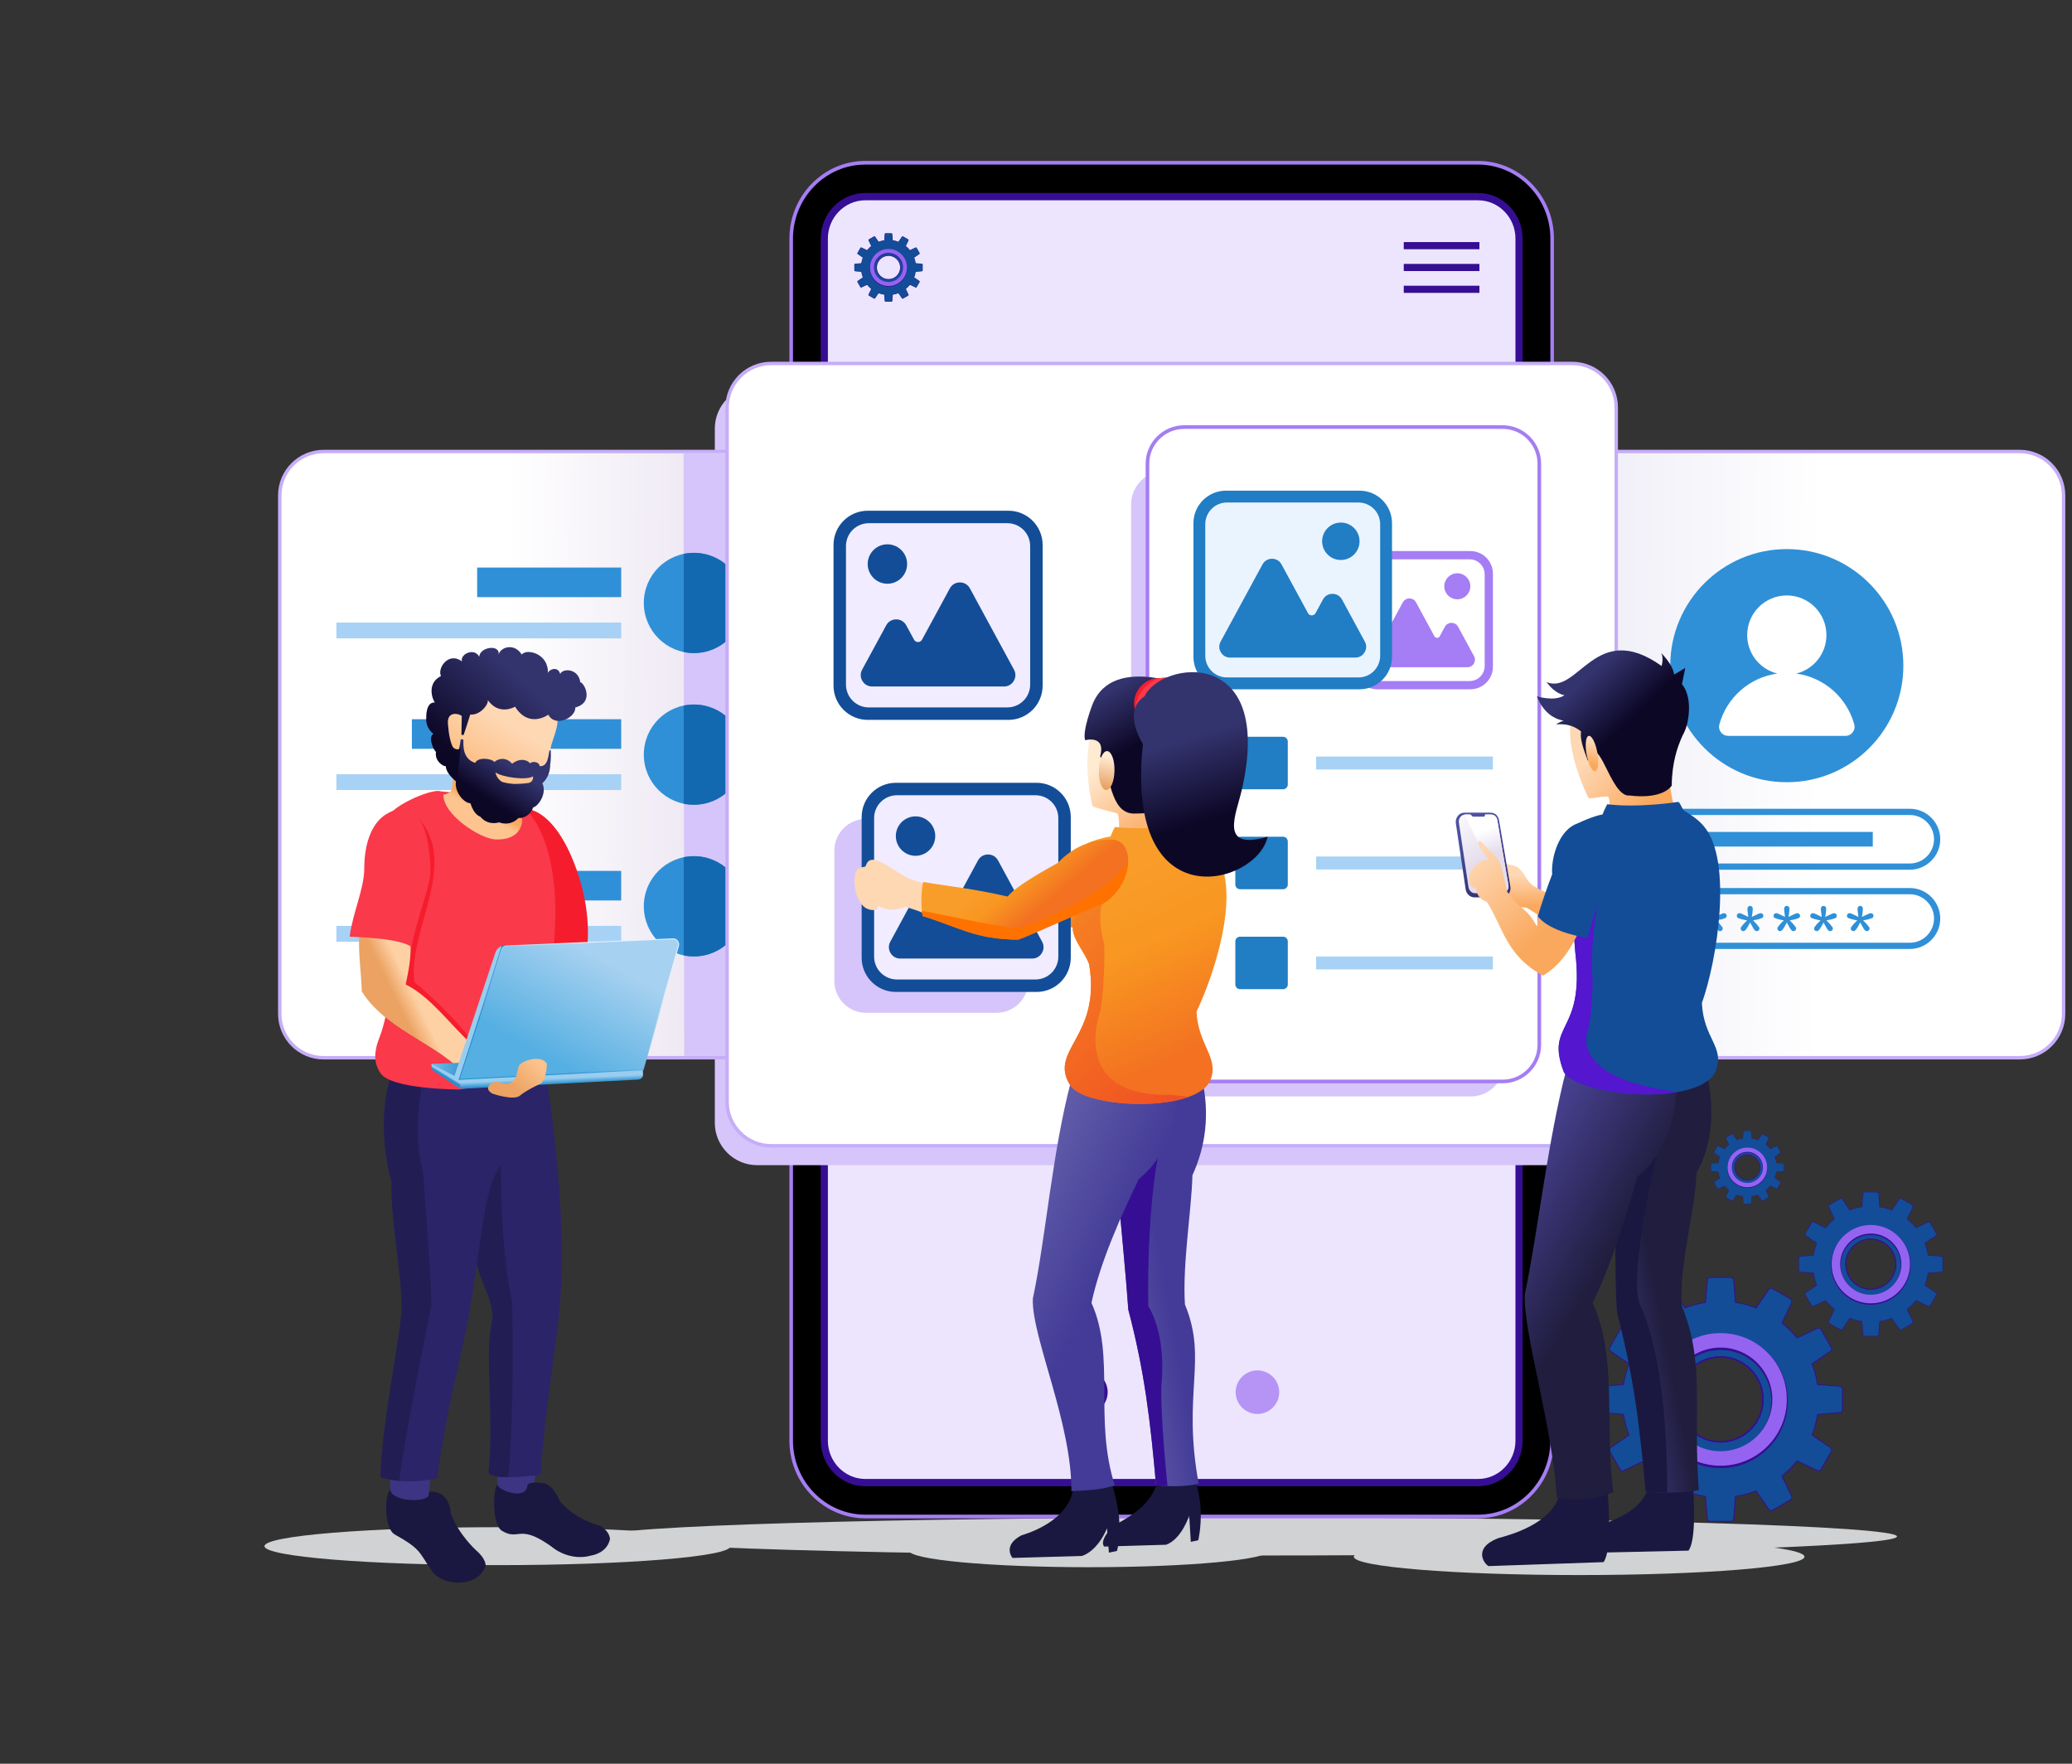 <svg xmlns="http://www.w3.org/2000/svg" width="235" height="200" viewBox="0 0 235 200" fill="none"><rect x="0" y="0" width="235" height="200" fill="#333333" stroke="none"/><g clip-path="url(#clip0_258_2545)"><g style="mix-blend-mode:multiply"><path fill-rule="evenodd" clip-rule="evenodd" d="M141.737 172.07C101.192 172.07 68.325 173.037 68.325 174.23C68.325 175.423 101.193 176.39 141.737 176.39C182.282 176.39 215.15 175.423 215.15 174.23C215.15 173.037 182.282 172.07 141.737 172.07Z" fill="#D0D2D3"></path></g><path fill-rule="evenodd" clip-rule="evenodd" d="M195.576 130.278C195.725 130.093 195.894 129.925 196.078 129.776L195.754 129.103C195.729 129.051 195.748 128.988 195.799 128.959L196.408 128.608C196.458 128.578 196.521 128.593 196.554 128.641L196.978 129.258C197.198 129.174 197.427 129.113 197.661 129.075L197.717 128.329C197.721 128.272 197.77 128.227 197.828 128.227H198.531C198.588 128.227 198.636 128.272 198.641 128.328L198.7 129.074C198.933 129.111 199.162 129.173 199.383 129.258L199.804 128.641C199.837 128.593 199.901 128.578 199.951 128.608L200.56 128.959C200.61 128.988 200.63 129.05 200.605 129.103L200.283 129.778C200.467 129.927 200.635 130.094 200.783 130.278L201.456 129.955C201.508 129.93 201.572 129.95 201.6 130L201.952 130.609C201.981 130.659 201.966 130.722 201.918 130.756L201.301 131.18C201.386 131.4 201.447 131.629 201.484 131.862L202.229 131.919C202.287 131.923 202.332 131.971 202.332 132.03V132.733C202.332 132.79 202.287 132.838 202.229 132.843L201.484 132.902C201.447 133.135 201.386 133.364 201.301 133.585L201.918 134.006C201.965 134.039 201.98 134.103 201.951 134.153L201.599 134.762C201.571 134.812 201.508 134.832 201.456 134.807L200.78 134.485C200.632 134.668 200.466 134.835 200.283 134.983L200.605 135.658C200.629 135.71 200.61 135.773 200.56 135.802L199.951 136.154C199.901 136.183 199.837 136.168 199.804 136.12L199.383 135.503C199.163 135.587 198.934 135.649 198.701 135.686L198.642 136.432C198.637 136.49 198.589 136.534 198.531 136.534H197.828C197.771 136.534 197.722 136.49 197.718 136.432L197.662 135.688C197.429 135.651 197.2 135.589 196.979 135.505L196.555 136.121C196.522 136.169 196.458 136.184 196.408 136.154L195.8 135.803C195.749 135.774 195.73 135.712 195.755 135.659L196.079 134.985C195.895 134.837 195.727 134.67 195.579 134.486L194.903 134.808C194.851 134.832 194.789 134.813 194.76 134.763L194.408 134.154C194.379 134.104 194.393 134.04 194.441 134.007L195.059 133.586C194.975 133.366 194.913 133.137 194.876 132.904L194.129 132.845C194.071 132.84 194.027 132.792 194.027 132.734V132.031C194.027 131.974 194.072 131.925 194.13 131.921L194.874 131.865C194.911 131.631 194.972 131.402 195.058 131.182L194.441 130.757C194.393 130.725 194.38 130.661 194.408 130.61L194.76 130.002C194.789 129.951 194.851 129.932 194.903 129.957L195.577 130.281L195.576 130.278ZM196.936 131.662C196.539 132.349 196.775 133.227 197.461 133.624C198.148 134.02 199.027 133.786 199.424 133.099C199.82 132.412 199.585 131.534 198.898 131.137C198.211 130.741 197.332 130.976 196.936 131.663V131.662Z" fill="#360E93"></path><path fill-rule="evenodd" clip-rule="evenodd" d="M198.671 129.099C198.923 129.136 199.165 129.202 199.395 129.292L199.829 128.656C199.853 128.621 199.9 128.61 199.938 128.632L200.546 128.984C200.584 129.005 200.598 129.051 200.58 129.09L200.248 129.786C200.442 129.941 200.619 130.119 200.775 130.314L201.469 129.98C201.508 129.961 201.554 129.976 201.575 130.012L201.927 130.622C201.948 130.659 201.937 130.706 201.902 130.731L201.267 131.167C201.357 131.396 201.422 131.637 201.46 131.888L202.228 131.946C202.271 131.949 202.303 131.985 202.303 132.028V132.731C202.303 132.774 202.271 132.809 202.228 132.812L201.459 132.873C201.422 133.124 201.356 133.365 201.266 133.594L201.901 134.027C201.937 134.052 201.948 134.099 201.926 134.136L201.574 134.745C201.553 134.782 201.507 134.796 201.468 134.778L200.771 134.447C200.615 134.642 200.438 134.818 200.244 134.974L200.577 135.669C200.596 135.708 200.581 135.754 200.544 135.775L199.935 136.127C199.898 136.148 199.851 136.137 199.826 136.102L199.39 135.468C199.161 135.558 198.919 135.623 198.669 135.66L198.611 136.428C198.608 136.471 198.572 136.504 198.529 136.504H197.826C197.783 136.504 197.748 136.472 197.744 136.429L197.683 135.66C197.434 135.623 197.194 135.558 196.966 135.468L196.529 136.103C196.505 136.139 196.458 136.15 196.421 136.128L195.813 135.776C195.775 135.755 195.761 135.709 195.78 135.67L196.114 134.975C195.919 134.82 195.742 134.643 195.586 134.448L194.89 134.779C194.851 134.798 194.805 134.783 194.783 134.746L194.432 134.137C194.411 134.1 194.421 134.053 194.456 134.028L195.092 133.595C195.002 133.366 194.936 133.125 194.898 132.874L194.13 132.813C194.087 132.81 194.054 132.774 194.054 132.732V132.029C194.054 131.986 194.087 131.95 194.13 131.947L194.898 131.889C194.935 131.639 195 131.397 195.09 131.168L194.455 130.731C194.42 130.707 194.409 130.66 194.431 130.623L194.782 130.013C194.804 129.976 194.85 129.962 194.889 129.98L195.584 130.315C195.739 130.12 195.916 129.943 196.111 129.787L195.779 129.091C195.761 129.052 195.775 129.006 195.813 128.984L196.421 128.633C196.459 128.612 196.506 128.622 196.53 128.657L196.964 129.293C197.193 129.203 197.434 129.138 197.685 129.1L197.746 128.332C197.749 128.289 197.785 128.256 197.828 128.256H198.531C198.574 128.256 198.609 128.289 198.613 128.332L198.67 129.1L198.671 129.099ZM198.18 130.914C197.371 130.914 196.715 131.57 196.715 132.379C196.715 133.189 197.371 133.844 198.18 133.844C198.988 133.844 199.644 133.188 199.644 132.379C199.644 131.571 198.988 130.914 198.18 130.914Z" fill="#134D97"></path><path fill-rule="evenodd" clip-rule="evenodd" d="M196.201 131.286C196.505 130.759 197.001 130.378 197.588 130.221C198.176 130.063 198.795 130.145 199.322 130.449C199.849 130.753 200.23 131.249 200.386 131.836C200.544 132.423 200.462 133.044 200.158 133.57C199.854 134.097 199.358 134.478 198.771 134.636C198.184 134.793 197.564 134.712 197.037 134.407C196.51 134.103 196.129 133.607 195.972 133.019C195.814 132.432 195.896 131.812 196.2 131.285L196.201 131.286ZM197.733 130.762C197.29 130.881 196.916 131.168 196.686 131.566C196.456 131.964 196.395 132.431 196.514 132.875C196.632 133.318 196.92 133.692 197.318 133.922C197.715 134.152 198.183 134.213 198.626 134.094C199.07 133.975 199.444 133.688 199.674 133.29C199.903 132.893 199.964 132.425 199.846 131.982C199.727 131.538 199.44 131.164 199.042 130.934C198.644 130.705 198.177 130.644 197.733 130.762Z" fill="#360E93"></path><path fill-rule="evenodd" clip-rule="evenodd" d="M198.18 130.129C198.802 130.129 199.364 130.382 199.772 130.788C200.179 131.196 200.431 131.758 200.431 132.38C200.431 133.002 200.179 133.565 199.772 133.971C199.364 134.379 198.802 134.631 198.18 134.631C197.558 134.631 196.995 134.379 196.589 133.971C196.181 133.564 195.929 133.001 195.929 132.38C195.929 131.759 196.181 131.196 196.589 130.788C196.996 130.381 197.559 130.129 198.18 130.129ZM199.424 131.136C199.105 130.817 198.665 130.62 198.18 130.62C197.694 130.62 197.254 130.817 196.936 131.136C196.618 131.454 196.421 131.894 196.421 132.379C196.421 132.865 196.617 133.305 196.936 133.623C197.254 133.941 197.694 134.139 198.18 134.139C198.665 134.139 199.105 133.941 199.424 133.623C199.742 133.305 199.939 132.865 199.939 132.379C199.939 131.894 199.742 131.454 199.424 131.136Z" fill="#9464F1"></path><path fill-rule="evenodd" clip-rule="evenodd" d="M199.593 132.379C199.593 131.599 198.961 130.967 198.181 130.967C197.4 130.967 196.768 131.599 196.768 132.379C196.768 133.16 197.4 133.792 198.181 133.792C198.961 133.792 199.593 133.16 199.593 132.379ZM196.912 131.647C197.316 130.947 198.212 130.706 198.913 131.111C199.614 131.515 199.854 132.411 199.45 133.112C199.045 133.812 198.149 134.053 197.448 133.648C196.748 133.243 196.507 132.347 196.913 131.646L196.912 131.647Z" fill="#360E93"></path><path fill-rule="evenodd" clip-rule="evenodd" d="M186.438 151.667C186.935 151.049 187.498 150.486 188.115 149.988L187.034 147.74C186.95 147.566 187.015 147.356 187.182 147.26L189.217 146.085C189.385 145.988 189.597 146.036 189.707 146.195L191.125 148.256C191.861 147.974 192.626 147.769 193.405 147.647L193.593 145.155C193.608 144.962 193.768 144.813 193.962 144.813H196.312C196.504 144.813 196.665 144.962 196.68 145.154L196.879 147.646C197.658 147.769 198.423 147.975 199.159 148.26L200.567 146.198C200.676 146.038 200.889 145.989 201.057 146.086L203.092 147.26C203.26 147.357 203.325 147.566 203.242 147.74L202.167 149.998C202.781 150.494 203.342 151.053 203.837 151.668L206.086 150.586C206.259 150.503 206.47 150.568 206.566 150.735L207.742 152.77C207.838 152.937 207.79 153.15 207.631 153.26L205.57 154.679C205.853 155.415 206.057 156.18 206.18 156.958L208.67 157.147C208.864 157.161 209.012 157.322 209.012 157.515V159.866C209.012 160.058 208.864 160.219 208.671 160.234L206.181 160.432C206.058 161.212 205.852 161.976 205.567 162.713L207.629 164.12C207.789 164.229 207.837 164.443 207.741 164.611L206.566 166.646C206.47 166.813 206.262 166.878 206.087 166.795L203.829 165.721C203.336 166.332 202.78 166.89 202.168 167.384L203.243 169.64C203.325 169.814 203.26 170.023 203.093 170.119L201.058 171.294C200.89 171.39 200.677 171.342 200.568 171.182L199.159 169.119C198.423 169.402 197.659 169.608 196.879 169.731L196.681 172.225C196.666 172.417 196.506 172.566 196.313 172.566H193.962C193.769 172.566 193.609 172.416 193.594 172.224L193.406 169.737C192.627 169.614 191.861 169.409 191.125 169.125L189.708 171.185C189.598 171.344 189.385 171.392 189.218 171.295L187.183 170.121C187.015 170.024 186.951 169.815 187.034 169.64L188.116 167.39C187.502 166.895 186.941 166.336 186.445 165.722L184.189 166.796C184.015 166.879 183.806 166.813 183.71 166.647L182.535 164.612C182.439 164.444 182.487 164.23 182.647 164.121L184.711 162.713C184.428 161.977 184.222 161.212 184.099 160.434L181.605 160.236C181.412 160.22 181.265 160.06 181.265 159.867V157.517C181.265 157.324 181.414 157.162 181.606 157.148L184.094 156.961C184.216 156.181 184.421 155.416 184.705 154.68L182.646 153.261C182.486 153.152 182.439 152.94 182.535 152.772L183.71 150.737C183.806 150.569 184.016 150.504 184.19 150.588L186.441 151.67L186.438 151.667ZM190.981 156.289C189.657 158.584 190.442 161.518 192.737 162.843C195.032 164.168 197.966 163.382 199.292 161.087C200.617 158.792 199.83 155.858 197.536 154.534C195.241 153.209 192.307 153.994 190.981 156.29V156.289Z" fill="#360E93"></path><path fill-rule="evenodd" clip-rule="evenodd" d="M196.778 147.728C197.619 147.853 198.428 148.071 199.196 148.374L200.646 146.25C200.727 146.132 200.885 146.096 201.009 146.168L203.044 147.342C203.169 147.414 203.216 147.568 203.155 147.697L202.047 150.025C202.697 150.545 203.288 151.136 203.807 151.787L206.127 150.672C206.256 150.609 206.411 150.657 206.482 150.781L207.657 152.816C207.729 152.941 207.693 153.097 207.575 153.179L205.454 154.638C205.754 155.403 205.972 156.209 206.096 157.046L208.662 157.24C208.805 157.251 208.916 157.369 208.916 157.513V159.863C208.916 160.006 208.806 160.125 208.664 160.136L206.095 160.34C205.97 161.177 205.752 161.982 205.451 162.747L207.574 164.197C207.693 164.278 207.729 164.435 207.657 164.56L206.482 166.595C206.411 166.719 206.257 166.767 206.128 166.705L203.8 165.597C203.281 166.247 202.69 166.838 202.039 167.357L203.154 169.677C203.216 169.806 203.169 169.962 203.044 170.033L201.009 171.208C200.885 171.279 200.728 171.244 200.647 171.126L199.187 169.005C198.422 169.306 197.616 169.523 196.779 169.647L196.585 172.214C196.574 172.356 196.456 172.467 196.312 172.467H193.962C193.819 172.467 193.7 172.357 193.689 172.215L193.485 169.647C192.652 169.522 191.85 169.305 191.089 169.006L189.628 171.126C189.547 171.245 189.389 171.28 189.266 171.208L187.231 170.034C187.107 169.962 187.059 169.807 187.121 169.678L188.237 167.358C187.585 166.839 186.994 166.248 186.475 165.598L184.147 166.706C184.018 166.768 183.864 166.72 183.793 166.596L182.618 164.56C182.546 164.436 182.582 164.279 182.701 164.198L184.824 162.748C184.523 161.983 184.305 161.177 184.18 160.341L181.611 160.137C181.468 160.125 181.359 160.007 181.359 159.864V157.514C181.359 157.37 181.468 157.252 181.612 157.241L184.178 157.047C184.302 156.211 184.52 155.404 184.82 154.639L182.7 153.179C182.582 153.098 182.546 152.941 182.618 152.817L183.793 150.782C183.864 150.658 184.019 150.61 184.148 150.672L186.468 151.788C186.987 151.137 187.578 150.546 188.228 150.026L187.12 147.699C187.059 147.57 187.107 147.415 187.231 147.344L189.266 146.169C189.39 146.098 189.548 146.134 189.629 146.252L191.079 148.376C191.844 148.075 192.65 147.856 193.486 147.731L193.69 145.163C193.701 145.02 193.82 144.911 193.962 144.911H196.313C196.456 144.911 196.575 145.021 196.585 145.164L196.779 147.73L196.778 147.728ZM195.137 153.793C192.435 153.793 190.243 155.984 190.243 158.687C190.243 161.389 192.434 163.581 195.137 163.581C197.841 163.581 200.032 161.39 200.032 158.687C200.032 155.983 197.841 153.793 195.137 153.793Z" fill="#134D97"></path><path fill-rule="evenodd" clip-rule="evenodd" d="M188.525 155.034C189.54 153.275 191.199 152.003 193.16 151.477C195.123 150.952 197.194 151.224 198.954 152.239C200.713 153.255 201.985 154.913 202.511 156.876C203.037 158.838 202.764 160.91 201.748 162.669C200.732 164.429 199.075 165.7 197.112 166.226C195.15 166.752 193.078 166.48 191.319 165.463C189.56 164.448 188.288 162.789 187.762 160.828C187.236 158.865 187.508 156.794 188.525 155.034ZM193.645 153.285C192.163 153.682 190.912 154.642 190.146 155.97C189.379 157.298 189.173 158.861 189.57 160.343C189.967 161.824 190.927 163.075 192.255 163.842C193.583 164.609 195.147 164.815 196.628 164.418C198.109 164.021 199.36 163.061 200.127 161.733C200.893 160.405 201.099 158.841 200.702 157.36C200.305 155.88 199.346 154.628 198.018 153.861C196.689 153.094 195.126 152.889 193.644 153.286L193.645 153.285Z" fill="#360E93"></path><path fill-rule="evenodd" clip-rule="evenodd" d="M195.136 151.168C197.213 151.168 199.092 152.009 200.454 153.37C201.815 154.731 202.656 156.611 202.656 158.688C202.656 160.764 201.815 162.644 200.454 164.005C199.093 165.366 197.213 166.208 195.136 166.208C193.06 166.208 191.18 165.366 189.819 164.005C188.458 162.644 187.616 160.764 187.616 158.688C187.616 156.611 188.458 154.732 189.819 153.37C191.18 152.009 193.06 151.168 195.136 151.168ZM199.292 154.532C198.229 153.468 196.759 152.81 195.136 152.81C193.514 152.81 192.044 153.468 190.98 154.532C189.916 155.595 189.258 157.065 189.258 158.688C189.258 160.31 189.916 161.781 190.98 162.844C192.043 163.908 193.513 164.565 195.136 164.565C196.76 164.565 198.229 163.908 199.292 162.844C200.356 161.781 201.013 160.311 201.013 158.688C201.013 157.064 200.356 155.595 199.292 154.532Z" fill="#9464F1"></path><path fill-rule="evenodd" clip-rule="evenodd" d="M199.857 158.688C199.857 156.081 197.744 153.968 195.137 153.968C192.53 153.968 190.417 156.081 190.417 158.688C190.417 161.295 192.53 163.408 195.137 163.408C197.744 163.408 199.857 161.294 199.857 158.688ZM190.899 156.241C192.25 153.9 195.244 153.098 197.584 154.449C199.925 155.801 200.727 158.794 199.376 161.135C198.024 163.476 195.031 164.278 192.69 162.926C190.35 161.574 189.548 158.581 190.899 156.241Z" fill="#360E93"></path><path fill-rule="evenodd" clip-rule="evenodd" d="M207.043 139.205C207.336 138.839 207.669 138.507 208.033 138.212L207.394 136.884C207.345 136.781 207.383 136.657 207.482 136.6L208.684 135.906C208.783 135.849 208.909 135.877 208.973 135.971L209.811 137.189C210.246 137.022 210.697 136.901 211.158 136.828L211.269 135.356C211.278 135.243 211.372 135.154 211.487 135.154H212.875C212.988 135.154 213.083 135.242 213.092 135.356L213.209 136.827C213.67 136.9 214.122 137.022 214.556 137.19L215.387 135.972C215.452 135.878 215.578 135.848 215.677 135.906L216.88 136.6C216.979 136.657 217.017 136.78 216.967 136.883L216.332 138.217C216.695 138.51 217.026 138.841 217.32 139.204L218.648 138.565C218.751 138.515 218.874 138.553 218.932 138.652L219.626 139.855C219.683 139.954 219.654 140.079 219.561 140.144L218.343 140.982C218.511 141.417 218.631 141.868 218.704 142.328L220.176 142.44C220.29 142.449 220.378 142.544 220.378 142.658V144.046C220.378 144.16 220.29 144.255 220.176 144.264L218.705 144.381C218.632 144.842 218.51 145.293 218.342 145.728L219.559 146.56C219.654 146.624 219.683 146.75 219.625 146.849L218.931 148.051C218.874 148.149 218.751 148.188 218.648 148.139L217.314 147.504C217.022 147.865 216.694 148.195 216.332 148.486L216.967 149.819C217.016 149.922 216.978 150.046 216.88 150.103L215.677 150.797C215.578 150.854 215.452 150.825 215.387 150.731L214.555 149.512C214.12 149.679 213.669 149.8 213.208 149.873L213.092 151.346C213.083 151.46 212.988 151.548 212.874 151.548H211.486C211.372 151.548 211.276 151.459 211.268 151.345L211.157 149.875C210.697 149.803 210.244 149.682 209.809 149.514L208.972 150.731C208.907 150.825 208.782 150.853 208.683 150.796L207.48 150.102C207.381 150.044 207.343 149.921 207.392 149.818L208.031 148.489C207.669 148.196 207.336 147.866 207.043 147.503L205.71 148.138C205.608 148.187 205.484 148.148 205.427 148.05L204.733 146.848C204.675 146.749 204.705 146.623 204.799 146.559L206.017 145.727C205.85 145.292 205.729 144.84 205.656 144.38L204.183 144.263C204.069 144.254 203.981 144.159 203.981 144.045V142.657C203.981 142.544 204.07 142.448 204.183 142.439L205.653 142.328C205.725 141.867 205.846 141.415 206.014 140.98L204.797 140.142C204.703 140.077 204.675 139.951 204.732 139.853L205.426 138.651C205.483 138.552 205.606 138.514 205.71 138.563L207.039 139.203L207.043 139.205ZM209.727 141.935C208.944 143.29 209.408 145.024 210.764 145.806C212.12 146.589 213.853 146.125 214.636 144.769C215.419 143.413 214.955 141.68 213.599 140.897C212.243 140.115 210.51 140.579 209.727 141.935Z" fill="#360E93"></path><path fill-rule="evenodd" clip-rule="evenodd" d="M213.151 136.877C213.648 136.951 214.126 137.08 214.58 137.259L215.436 136.003C215.484 135.934 215.577 135.913 215.65 135.955L216.853 136.649C216.926 136.691 216.954 136.782 216.918 136.858L216.263 138.234C216.647 138.54 216.996 138.89 217.303 139.274L218.674 138.615C218.75 138.579 218.842 138.607 218.884 138.68L219.578 139.882C219.62 139.955 219.599 140.049 219.53 140.097L218.277 140.959C218.454 141.411 218.583 141.887 218.656 142.381L220.172 142.496C220.256 142.502 220.321 142.572 220.321 142.657V144.045C220.321 144.13 220.256 144.2 220.172 144.206L218.655 144.327C218.581 144.822 218.452 145.298 218.274 145.749L219.529 146.606C219.598 146.654 219.619 146.747 219.577 146.82L218.883 148.023C218.841 148.096 218.75 148.124 218.674 148.088L217.298 147.433C216.992 147.817 216.642 148.166 216.258 148.473L216.917 149.844C216.953 149.92 216.926 150.012 216.852 150.054L215.65 150.748C215.577 150.79 215.483 150.769 215.435 150.699L214.573 149.447C214.121 149.624 213.645 149.753 213.151 149.826L213.036 151.341C213.03 151.426 212.96 151.491 212.875 151.491H211.487C211.402 151.491 211.332 151.427 211.326 151.341L211.205 149.824C210.713 149.75 210.239 149.623 209.789 149.446L208.927 150.698C208.879 150.768 208.786 150.789 208.713 150.746L207.51 150.052C207.436 150.01 207.409 149.918 207.445 149.842L208.104 148.472C207.72 148.165 207.371 147.816 207.064 147.432L205.688 148.086C205.612 148.122 205.521 148.094 205.479 148.021L204.785 146.819C204.743 146.746 204.764 146.652 204.834 146.604L206.088 145.748C205.91 145.296 205.781 144.82 205.707 144.326L204.19 144.205C204.105 144.198 204.041 144.128 204.041 144.044V142.656C204.041 142.571 204.106 142.501 204.191 142.494L205.706 142.38C205.779 141.885 205.908 141.409 206.085 140.957L204.833 140.095C204.763 140.047 204.742 139.954 204.784 139.881L205.478 138.678C205.52 138.605 205.612 138.577 205.688 138.613L207.059 139.273C207.366 138.888 207.715 138.539 208.099 138.232L207.444 136.857C207.408 136.78 207.436 136.689 207.509 136.647L208.712 135.953C208.785 135.911 208.878 135.932 208.926 136.002L209.783 137.257C210.234 137.079 210.71 136.95 211.205 136.876L211.326 135.359C211.332 135.274 211.402 135.209 211.487 135.209H212.875C212.959 135.209 213.03 135.274 213.036 135.359L213.151 136.875V136.877ZM212.181 140.46C210.585 140.46 209.291 141.754 209.291 143.352C209.291 144.95 210.585 146.243 212.181 146.243C213.778 146.243 215.072 144.949 215.072 143.352C215.072 141.755 213.778 140.46 212.181 140.46Z" fill="#134D97"></path><path fill-rule="evenodd" clip-rule="evenodd" d="M208.276 141.194C208.876 140.154 209.856 139.403 211.015 139.092C212.174 138.782 213.398 138.942 214.438 139.542C215.477 140.142 216.228 141.122 216.539 142.281C216.85 143.441 216.688 144.664 216.088 145.704C215.488 146.743 214.508 147.495 213.35 147.805C212.19 148.116 210.966 147.954 209.927 147.355C208.888 146.755 208.136 145.775 207.825 144.616C207.514 143.457 207.676 142.233 208.276 141.194ZM211.301 140.16C210.426 140.395 209.687 140.961 209.234 141.746C208.781 142.531 208.659 143.454 208.894 144.33C209.128 145.205 209.695 145.944 210.48 146.397C211.265 146.85 212.188 146.971 213.063 146.737C213.938 146.502 214.677 145.935 215.13 145.15C215.583 144.366 215.705 143.442 215.47 142.567C215.236 141.692 214.669 140.953 213.884 140.5C213.099 140.047 212.176 139.925 211.301 140.16Z" fill="#360E93"></path><path fill-rule="evenodd" clip-rule="evenodd" d="M212.181 138.909C213.408 138.909 214.519 139.407 215.322 140.21C216.126 141.014 216.624 142.125 216.624 143.351C216.624 144.578 216.127 145.689 215.322 146.492C214.519 147.296 213.408 147.794 212.181 147.794C210.955 147.794 209.844 147.296 209.041 146.492C208.237 145.689 207.739 144.578 207.739 143.351C207.739 142.125 208.236 141.014 209.041 140.21C209.844 139.407 210.956 138.909 212.181 138.909ZM214.636 140.896C214.008 140.268 213.14 139.879 212.181 139.879C211.223 139.879 210.355 140.268 209.726 140.896C209.098 141.525 208.709 142.393 208.709 143.351C208.709 144.31 209.098 145.179 209.726 145.806C210.355 146.435 211.223 146.824 212.181 146.824C213.14 146.824 214.008 146.435 214.636 145.806C215.265 145.178 215.654 144.31 215.654 143.351C215.654 142.393 215.265 141.525 214.636 140.896Z" fill="#9464F1"></path><path fill-rule="evenodd" clip-rule="evenodd" d="M214.97 143.352C214.97 141.812 213.722 140.564 212.181 140.564C210.641 140.564 209.393 141.812 209.393 143.352C209.393 144.892 210.641 146.141 212.181 146.141C213.722 146.141 214.97 144.892 214.97 143.352ZM209.678 141.906C210.477 140.523 212.245 140.05 213.627 140.848C215.01 141.646 215.484 143.415 214.686 144.797C213.888 146.181 212.119 146.654 210.736 145.856C209.354 145.058 208.88 143.289 209.678 141.906Z" fill="#360E93"></path><path fill-rule="evenodd" clip-rule="evenodd" d="M167.639 18.248H98.136C93.403 18.248 89.531 22.208 89.531 27.049V163.372C89.531 168.214 93.403 172.174 98.136 172.174H167.639C172.373 172.174 176.244 168.214 176.244 163.372V27.049C176.244 22.208 172.373 18.248 167.639 18.248Z" fill="#A57DF4"></path><path fill-rule="evenodd" clip-rule="evenodd" d="M167.639 18.664H98.136C93.628 18.664 89.938 22.437 89.938 27.049V163.372C89.938 167.984 93.627 171.757 98.136 171.757H167.639C172.148 171.757 175.838 167.984 175.838 163.372V27.049C175.838 22.437 172.149 18.664 167.639 18.664Z" fill="black"></path><path fill-rule="evenodd" clip-rule="evenodd" d="M98.136 21.886C95.359 21.886 93.088 24.209 93.088 27.049V163.372C93.088 166.213 95.359 168.535 98.136 168.535H167.639C170.416 168.535 172.687 166.213 172.687 163.372V27.049C172.687 24.209 170.416 21.886 167.639 21.886H98.136Z" fill="#360E93"></path><path fill-rule="evenodd" clip-rule="evenodd" d="M167.639 22.713C169.97 22.713 171.879 24.665 171.879 27.049V163.372C171.879 165.756 169.97 167.709 167.639 167.709H98.136C95.805 167.709 93.896 165.756 93.896 163.372V27.049C93.896 24.665 95.805 22.713 98.136 22.713H167.639Z" fill="#ECE5FD"></path><path fill-rule="evenodd" clip-rule="evenodd" d="M121.023 156.633C121.705 155.453 123.215 155.047 124.395 155.729C125.576 156.411 125.981 157.921 125.299 159.102C124.617 160.283 123.107 160.687 121.926 160.005C120.746 159.324 120.341 157.814 121.023 156.633Z" fill="#360E93"></path><path fill-rule="evenodd" clip-rule="evenodd" d="M140.477 156.633C141.159 155.453 142.668 155.047 143.849 155.729C145.03 156.411 145.434 157.921 144.753 159.102C144.071 160.283 142.561 160.687 141.38 160.005C140.199 159.324 139.795 157.814 140.477 156.633Z" fill="#B594F6"></path><path fill-rule="evenodd" clip-rule="evenodd" d="M130.75 156.633C131.432 155.453 132.942 155.047 134.122 155.729C135.303 156.411 135.708 157.921 135.026 159.102C134.344 160.283 132.835 160.687 131.654 160.005C130.473 159.324 130.068 157.814 130.75 156.633Z" fill="#B594F6"></path><path fill-rule="evenodd" clip-rule="evenodd" d="M98.34 28.369C98.479 28.196 98.637 28.038 98.809 27.899L98.507 27.271C98.483 27.222 98.502 27.164 98.548 27.137L99.117 26.808C99.164 26.782 99.224 26.794 99.254 26.839L99.651 27.416C99.857 27.337 100.071 27.279 100.289 27.245L100.341 26.549C100.345 26.494 100.39 26.453 100.444 26.453H101.101C101.155 26.453 101.2 26.494 101.204 26.548L101.26 27.244C101.477 27.278 101.691 27.336 101.897 27.416L102.291 26.84C102.321 26.795 102.381 26.782 102.428 26.809L102.997 27.138C103.044 27.165 103.062 27.223 103.038 27.272L102.738 27.903C102.91 28.041 103.067 28.197 103.205 28.369L103.833 28.067C103.882 28.044 103.94 28.063 103.967 28.109L104.296 28.678C104.323 28.725 104.31 28.784 104.265 28.815L103.689 29.211C103.767 29.418 103.825 29.631 103.859 29.849L104.556 29.901C104.61 29.905 104.651 29.95 104.651 30.005V30.661C104.651 30.715 104.61 30.76 104.556 30.764L103.86 30.82C103.826 31.037 103.768 31.252 103.689 31.457L104.265 31.851C104.31 31.881 104.323 31.941 104.297 31.988L103.968 32.557C103.941 32.604 103.883 32.622 103.834 32.598L103.202 32.298C103.064 32.469 102.908 32.625 102.738 32.763L103.038 33.394C103.062 33.443 103.043 33.501 102.997 33.528L102.428 33.857C102.381 33.883 102.321 33.87 102.291 33.826L101.897 33.249C101.691 33.328 101.477 33.385 101.26 33.42L101.204 34.117C101.2 34.171 101.156 34.212 101.101 34.212H100.444C100.391 34.212 100.345 34.171 100.341 34.116L100.289 33.421C100.07 33.387 99.857 33.329 99.651 33.249L99.255 33.825C99.224 33.87 99.165 33.883 99.118 33.856L98.549 33.527C98.502 33.5 98.484 33.442 98.507 33.392L98.81 32.763C98.638 32.624 98.481 32.468 98.343 32.297L97.712 32.597C97.663 32.621 97.605 32.602 97.578 32.556L97.249 31.987C97.222 31.94 97.235 31.881 97.281 31.85L97.857 31.456C97.778 31.251 97.721 31.036 97.686 30.819L96.989 30.764C96.935 30.759 96.894 30.715 96.894 30.66V30.004C96.894 29.95 96.936 29.905 96.989 29.901L97.685 29.848C97.719 29.63 97.777 29.416 97.856 29.21L97.281 28.814C97.236 28.784 97.223 28.724 97.25 28.677L97.579 28.108C97.606 28.061 97.664 28.043 97.713 28.067L98.343 28.369L98.34 28.369ZM99.61 29.66C99.24 30.302 99.459 31.122 100.101 31.493C100.742 31.863 101.563 31.644 101.933 31.001C102.304 30.36 102.084 29.539 101.442 29.169C100.801 28.799 99.98 29.019 99.61 29.66Z" fill="#360E93"></path><path fill-rule="evenodd" clip-rule="evenodd" d="M101.23 27.268C101.466 27.303 101.691 27.364 101.907 27.448L102.312 26.855C102.334 26.821 102.378 26.812 102.413 26.831L102.982 27.16C103.017 27.18 103.03 27.223 103.013 27.259L102.703 27.91C102.885 28.055 103.05 28.221 103.195 28.403L103.844 28.091C103.88 28.074 103.923 28.087 103.943 28.122L104.271 28.691C104.292 28.726 104.281 28.77 104.249 28.793L103.656 29.201C103.74 29.414 103.801 29.64 103.836 29.874L104.553 29.928C104.593 29.931 104.624 29.965 104.624 30.005V30.661C104.624 30.701 104.593 30.734 104.553 30.738L103.836 30.794C103.801 31.028 103.74 31.254 103.655 31.468L104.249 31.873C104.282 31.895 104.292 31.939 104.271 31.974L103.943 32.543C103.923 32.578 103.88 32.591 103.844 32.574L103.193 32.264C103.048 32.446 102.883 32.611 102.701 32.756L103.012 33.404C103.029 33.441 103.016 33.484 102.981 33.504L102.412 33.832C102.377 33.853 102.334 33.842 102.311 33.81L101.903 33.217C101.689 33.301 101.463 33.361 101.23 33.396L101.175 34.114C101.172 34.154 101.139 34.185 101.099 34.185H100.442C100.402 34.185 100.369 34.154 100.366 34.114L100.309 33.395C100.076 33.361 99.852 33.3 99.639 33.216L99.231 33.809C99.208 33.842 99.164 33.852 99.129 33.831L98.56 33.503C98.525 33.482 98.512 33.439 98.529 33.404L98.841 32.755C98.659 32.61 98.494 32.445 98.348 32.263L97.697 32.573C97.661 32.59 97.618 32.577 97.598 32.542L97.27 31.973C97.25 31.938 97.26 31.895 97.293 31.872L97.886 31.467C97.802 31.253 97.741 31.027 97.706 30.794L96.989 30.737C96.949 30.734 96.918 30.7 96.918 30.66V30.004C96.918 29.964 96.949 29.931 96.989 29.927L97.705 29.873C97.74 29.639 97.801 29.413 97.885 29.2L97.292 28.792C97.259 28.769 97.249 28.725 97.269 28.69L97.598 28.121C97.618 28.086 97.662 28.073 97.697 28.09L98.346 28.402C98.491 28.22 98.656 28.055 98.838 27.909L98.528 27.258C98.511 27.222 98.524 27.179 98.559 27.159L99.128 26.83C99.163 26.81 99.207 26.82 99.229 26.854L99.634 27.447C99.848 27.363 100.073 27.302 100.307 27.267L100.364 26.549C100.367 26.51 100.401 26.479 100.44 26.479H101.097C101.138 26.479 101.17 26.51 101.174 26.549L101.228 27.267L101.23 27.268ZM100.772 28.964C100.016 28.964 99.404 29.577 99.404 30.332C99.404 31.087 100.017 31.7 100.772 31.7C101.527 31.7 102.14 31.087 102.14 30.332C102.14 29.577 101.527 28.964 100.772 28.964Z" fill="#134D97"></path><path fill-rule="evenodd" clip-rule="evenodd" d="M98.923 29.31C99.207 28.818 99.671 28.463 100.219 28.316C100.768 28.169 101.346 28.245 101.838 28.529C102.33 28.814 102.686 29.277 102.833 29.825C102.98 30.374 102.904 30.953 102.619 31.445C102.335 31.937 101.872 32.292 101.324 32.439C100.775 32.586 100.196 32.51 99.704 32.226C99.212 31.942 98.857 31.478 98.71 30.93C98.563 30.381 98.639 29.802 98.923 29.31ZM100.354 28.822C99.94 28.933 99.591 29.201 99.376 29.573C99.162 29.944 99.104 30.381 99.215 30.795C99.327 31.209 99.594 31.559 99.966 31.773C100.337 31.988 100.775 32.045 101.189 31.934C101.603 31.823 101.953 31.555 102.167 31.183C102.382 30.812 102.439 30.375 102.328 29.961C102.217 29.547 101.949 29.197 101.577 28.982C101.206 28.768 100.768 28.71 100.354 28.822Z" fill="#360E93"></path><path fill-rule="evenodd" clip-rule="evenodd" d="M100.772 28.229C101.352 28.229 101.877 28.464 102.258 28.845C102.639 29.226 102.873 29.751 102.873 30.332C102.873 30.912 102.638 31.437 102.258 31.818C101.877 32.199 101.352 32.434 100.772 32.434C100.191 32.434 99.666 32.198 99.285 31.818C98.904 31.437 98.669 30.912 98.669 30.332C98.669 29.751 98.904 29.226 99.285 28.845C99.666 28.464 100.191 28.229 100.772 28.229ZM101.933 29.169C101.636 28.872 101.225 28.688 100.772 28.688C100.318 28.688 99.907 28.872 99.61 29.169C99.313 29.466 99.129 29.877 99.129 30.331C99.129 30.785 99.313 31.195 99.61 31.493C99.908 31.79 100.318 31.974 100.772 31.974C101.225 31.974 101.636 31.79 101.933 31.493C102.231 31.195 102.415 30.785 102.415 30.331C102.415 29.877 102.231 29.466 101.933 29.169Z" fill="#9464F1"></path><path fill-rule="evenodd" clip-rule="evenodd" d="M102.092 30.332C102.092 29.603 101.501 29.012 100.772 29.012C100.044 29.012 99.453 29.603 99.453 30.332C99.453 31.06 100.044 31.651 100.772 31.651C101.501 31.651 102.092 31.06 102.092 30.332ZM99.587 29.647C99.965 28.993 100.802 28.769 101.456 29.146C102.11 29.525 102.334 30.361 101.957 31.015C101.579 31.669 100.742 31.894 100.088 31.516C99.434 31.139 99.21 30.302 99.587 29.647Z" fill="#360E93"></path><path d="M167.792 27.452H159.21V28.263H167.792V27.452Z" fill="#360E93"></path><path d="M167.792 32.4H159.21V33.211H167.792V32.4Z" fill="#360E93"></path><path d="M167.792 29.926H159.21V30.736H167.792V29.926Z" fill="#360E93"></path><path fill-rule="evenodd" clip-rule="evenodd" d="M181.044 127.339V48.592C181.044 45.96 178.89 43.806 176.258 43.806H85.858C83.226 43.806 81.073 45.963 81.073 48.592V127.339C81.073 129.969 83.229 132.125 85.858 132.125H176.258C178.888 132.125 181.044 129.972 181.044 127.339Z" fill="#D6C5FA"></path><path d="M36.709 51.006H95.492C98.348 51.006 100.668 53.324 100.668 56.181V114.964C100.668 117.82 98.349 120.14 95.492 120.14H36.71C33.854 120.14 31.535 117.82 31.535 114.964V56.181C31.535 53.325 33.853 51.006 36.71 51.006H36.709Z" fill="#C6ADF8"></path><path d="M36.709 51.395H95.492C98.134 51.395 100.278 53.54 100.278 56.181V114.964C100.278 117.606 98.133 119.751 95.492 119.751H36.71C34.068 119.751 31.924 117.606 31.924 114.964V56.181C31.924 53.539 34.068 51.395 36.709 51.395Z" fill="url(#paint0_linear_258_2545)"></path><path fill-rule="evenodd" clip-rule="evenodd" d="M100.279 113.618V57.527C100.279 54.155 97.519 51.395 94.147 51.395H77.528L77.596 119.751H94.147C97.519 119.751 100.279 116.991 100.279 113.619V113.618Z" fill="#D6C5FA"></path><path d="M170.283 51.006H229.066C231.922 51.006 234.241 53.324 234.241 56.181V114.963C234.241 117.82 231.922 120.139 229.066 120.139H170.284C167.428 120.139 165.108 117.819 165.108 114.963V56.18C165.108 53.324 167.427 51.005 170.284 51.005L170.283 51.006Z" fill="#C6ADF8"></path><path d="M170.283 51.395H229.066C231.708 51.395 233.852 53.54 233.852 56.181V114.964C233.852 117.606 231.707 119.751 229.065 119.751H170.283C167.641 119.751 165.496 117.606 165.496 114.964V56.181C165.496 53.539 167.641 51.395 170.282 51.395H170.283Z" fill="url(#paint1_linear_258_2545)"></path><path fill-rule="evenodd" clip-rule="evenodd" d="M78.7 79.89C75.562 79.89 73.018 82.434 73.018 85.573C73.018 88.711 75.562 91.255 78.7 91.255C81.839 91.255 84.383 88.711 84.383 85.573C84.383 82.434 81.839 79.89 78.7 79.89Z" fill="#3090D7"></path><path d="M70.453 81.556H46.714V84.912H70.453V81.556Z" fill="#3090D7"></path><path d="M70.454 87.795H38.154V89.589H70.454V87.795Z" fill="#A7D2F6"></path><path fill-rule="evenodd" clip-rule="evenodd" d="M77.542 80.008V91.138C77.916 91.215 78.303 91.256 78.7 91.256C81.839 91.256 84.383 88.712 84.383 85.573C84.383 82.435 81.839 79.891 78.7 79.891C78.303 79.891 77.916 79.931 77.542 80.009V80.008Z" fill="#1369B0"></path><path fill-rule="evenodd" clip-rule="evenodd" d="M78.7 62.69C75.562 62.69 73.018 65.235 73.018 68.373C73.018 71.512 75.562 74.056 78.7 74.056C81.839 74.056 84.383 71.512 84.383 68.373C84.383 65.235 81.839 62.69 78.7 62.69Z" fill="#3090D7"></path><path d="M70.454 64.357H54.117V67.713H70.454V64.357Z" fill="#3090D7"></path><path d="M70.454 70.595H38.154V72.389H70.454V70.595Z" fill="#A7D2F6"></path><path fill-rule="evenodd" clip-rule="evenodd" d="M77.542 62.809V73.938C77.916 74.016 78.303 74.057 78.7 74.057C81.839 74.057 84.383 71.513 84.383 68.374C84.383 65.236 81.839 62.691 78.7 62.691C78.303 62.691 77.916 62.732 77.542 62.81V62.809Z" fill="#1369B0"></path><path fill-rule="evenodd" clip-rule="evenodd" d="M78.7 97.089C75.562 97.089 73.018 99.634 73.018 102.772C73.018 105.911 75.562 108.455 78.7 108.455C81.839 108.455 84.383 105.911 84.383 102.772C84.383 99.634 81.839 97.089 78.7 97.089Z" fill="#3090D7"></path><path d="M70.453 98.755H51.814V102.111H70.453V98.755Z" fill="#3090D7"></path><path d="M70.454 104.994H38.154V106.788H70.454V104.994Z" fill="#A7D2F6"></path><path fill-rule="evenodd" clip-rule="evenodd" d="M77.542 97.208V108.336C77.916 108.414 78.303 108.455 78.7 108.455C81.839 108.455 84.383 105.911 84.383 102.772C84.383 99.634 81.839 97.089 78.7 97.089C78.303 97.089 77.916 97.131 77.542 97.208Z" fill="#1369B0"></path><path d="M87.447 41.024H178.328C181.184 41.024 183.504 43.343 183.504 46.2V124.947C183.504 127.803 181.185 130.123 178.328 130.123H87.447C84.591 130.123 82.272 127.804 82.272 124.947V46.2C82.272 43.344 84.59 41.024 87.447 41.024Z" fill="#C6ADF8"></path><path fill-rule="evenodd" clip-rule="evenodd" d="M183.115 124.946V46.199C183.115 43.567 180.961 41.413 178.329 41.413H87.448C84.815 41.413 82.662 43.569 82.662 46.199V124.946C82.662 127.576 84.818 129.732 87.448 129.732H178.329C180.959 129.732 183.115 127.578 183.115 124.946Z" fill="white"></path><path d="M98.232 92.856H113.026C115.014 92.856 116.627 94.469 116.627 96.456V111.25C116.627 113.237 115.014 114.85 113.026 114.85H98.231C96.244 114.85 94.631 113.237 94.631 111.25V96.456C94.631 94.469 96.244 92.856 98.231 92.856H98.232Z" fill="#D6C5FA"></path><path d="M132.086 53.41H166.804C168.903 53.41 170.606 55.113 170.606 57.211V120.531C170.606 122.629 168.903 124.333 166.804 124.333H132.086C129.988 124.333 128.285 122.629 128.285 120.531V57.211C128.285 55.114 129.988 53.41 132.086 53.41Z" fill="#D6C5FA"></path><path fill-rule="evenodd" clip-rule="evenodd" d="M174.791 118.479V52.586C174.791 50.187 172.829 48.224 170.43 48.224H134.296C131.896 48.224 129.935 50.187 129.935 52.586V118.479C129.935 120.878 131.896 122.84 134.296 122.84H170.43C172.83 122.84 174.791 120.878 174.791 118.479Z" fill="#A57DF4"></path><path d="M134.296 48.636H170.429C172.609 48.636 174.379 50.406 174.379 52.586V118.479C174.379 120.658 172.61 122.428 170.43 122.428H134.296C132.116 122.428 130.347 120.658 130.347 118.479V52.586C130.347 50.407 132.116 48.637 134.296 48.637V48.636Z" fill="white"></path><path fill-rule="evenodd" clip-rule="evenodd" d="M140.107 88.966V84.083C140.107 83.789 140.348 83.55 140.641 83.55H145.524C145.817 83.55 146.057 83.79 146.057 84.083V88.966C146.057 89.26 145.817 89.5 145.524 89.5H140.641C140.348 89.5 140.107 89.26 140.107 88.966Z" fill="#217DC4"></path><path d="M169.323 85.791H149.275V87.259H169.323V85.791Z" fill="#A7D2F6"></path><path d="M140.641 94.884H145.523C145.818 94.884 146.057 95.124 146.057 95.418V100.302C146.057 100.596 145.818 100.836 145.523 100.836H140.641C140.346 100.836 140.107 100.596 140.107 100.302V95.419C140.107 95.125 140.347 94.886 140.641 94.886V94.884Z" fill="#217DC4"></path><path d="M169.323 97.126H149.275V98.594H169.323V97.126Z" fill="#A7D2F6"></path><path d="M140.642 106.219H145.525C145.819 106.219 146.058 106.458 146.058 106.752V111.636C146.058 111.93 145.819 112.169 145.525 112.169H140.642C140.347 112.169 140.108 111.93 140.108 111.636V106.752C140.108 106.458 140.348 106.218 140.642 106.218L140.642 106.219Z" fill="#217DC4"></path><path d="M169.323 108.46H149.275V109.928H169.323V108.46Z" fill="#A7D2F6"></path><path d="M156.215 62.488H166.758C168.174 62.488 169.323 63.638 169.323 65.054V75.597C169.323 77.013 168.174 78.163 166.757 78.163H156.214C154.798 78.163 153.648 77.013 153.648 75.597V65.054C153.648 63.638 154.797 62.488 156.213 62.488H156.215Z" fill="#A57DF4"></path><path d="M156.293 63.423H166.678C167.623 63.423 168.389 64.189 168.389 65.133V75.518C168.389 76.462 167.623 77.229 166.678 77.229H156.293C155.349 77.229 154.583 76.462 154.583 75.518V65.133C154.583 64.189 155.349 63.423 156.293 63.423Z" fill="white"></path><path fill-rule="evenodd" clip-rule="evenodd" d="M159.1 68.309L155.796 74.399C155.648 74.671 155.654 74.978 155.813 75.244C155.972 75.51 156.237 75.662 156.548 75.662H166.426C166.736 75.662 167.002 75.51 167.161 75.244C167.319 74.978 167.325 74.671 167.178 74.399L165.375 71.077C165.222 70.794 164.946 70.63 164.624 70.63C164.301 70.63 164.025 70.795 163.872 71.077L163.29 72.151C163.228 72.264 163.118 72.33 162.989 72.33C162.861 72.33 162.75 72.264 162.688 72.151L160.603 68.308C160.45 68.025 160.174 67.861 159.852 67.861C159.529 67.861 159.253 68.026 159.1 68.308V68.309Z" fill="#A57DF4"></path><path fill-rule="evenodd" clip-rule="evenodd" d="M165.284 65.005C164.468 65.005 163.807 65.667 163.807 66.482C163.807 67.297 164.469 67.959 165.284 67.959C166.099 67.959 166.76 67.298 166.76 66.482C166.76 65.666 166.099 65.005 165.284 65.005Z" fill="#A57DF4"></path><path d="M139.042 55.64H154.192C156.226 55.64 157.878 57.292 157.878 59.327V74.477C157.878 76.511 156.226 78.163 154.192 78.163H139.042C137.008 78.163 135.356 76.511 135.356 74.477V59.327C135.356 57.292 137.008 55.64 139.042 55.64Z" fill="#217DC4"></path><path d="M139.156 56.983H154.077C155.434 56.983 156.535 58.084 156.535 59.441V74.362C156.535 75.719 155.433 76.819 154.077 76.819H139.156C137.799 76.819 136.698 75.718 136.698 74.362V59.441C136.698 58.084 137.8 56.983 139.156 56.983Z" fill="#EAF4FF"></path><path fill-rule="evenodd" clip-rule="evenodd" d="M143.187 64.004L138.44 72.754C138.227 73.145 138.236 73.585 138.464 73.968C138.692 74.351 139.075 74.569 139.52 74.569H153.714C154.159 74.569 154.542 74.351 154.77 73.968C154.998 73.586 155.007 73.145 154.794 72.754L152.205 67.982C151.984 67.575 151.587 67.339 151.125 67.339C150.662 67.339 150.265 67.575 150.045 67.982L149.208 69.524C149.119 69.687 148.961 69.782 148.776 69.782C148.591 69.782 148.432 69.687 148.344 69.524L145.348 64.004C145.128 63.597 144.731 63.361 144.269 63.361C143.806 63.361 143.409 63.597 143.188 64.004H143.187Z" fill="#217DC4"></path><path fill-rule="evenodd" clip-rule="evenodd" d="M152.074 59.257C150.901 59.257 149.952 60.208 149.952 61.379C149.952 62.551 150.901 63.501 152.074 63.501C153.246 63.501 154.196 62.551 154.196 61.379C154.196 60.208 153.246 59.257 152.074 59.257Z" fill="#217DC4"></path><g style="mix-blend-mode:multiply"><path d="M56.426 177.481C71.023 177.481 82.855 176.518 82.855 175.33C82.855 174.143 71.023 173.18 56.426 173.18C41.83 173.18 29.997 174.143 29.997 175.33C29.997 176.518 41.83 177.481 56.426 177.481Z" fill="#D0D2D3"></path></g><path fill-rule="evenodd" clip-rule="evenodd" d="M48.853 167.029L48.569 170.182L44.406 170.493L44.151 166.709L48.853 167.029Z" fill="#3D3583"></path><path fill-rule="evenodd" clip-rule="evenodd" d="M44.27 168.997C43.676 169.104 43.432 173.265 44.797 174.02C47.646 175.596 47.551 176.003 48.837 177.95C50.161 180.072 54.35 180.006 55.082 177.537C55.082 177.537 55.142 176.767 53.984 175.79C53.984 175.79 52.072 174.068 51.14 171.688C51.14 171.688 51.08 169.786 49.794 169.319C49.794 169.319 48.53 168.823 48.624 169.449C48.761 170.368 44.617 170.401 44.271 168.998L44.27 168.997Z" fill="#1A1840"></path><path fill-rule="evenodd" clip-rule="evenodd" d="M60.771 166.395L60.5 169.391L56.545 169.686L56.303 166.091L60.771 166.395Z" fill="#3D3583"></path><path fill-rule="evenodd" clip-rule="evenodd" d="M56.456 168.372C55.921 168.508 55.723 172.861 56.943 173.597C58.951 174.81 58.831 172.568 62.943 175.669C62.943 175.669 64.765 177.042 67.061 176.39C67.061 176.39 68.826 176.16 69.181 174.539C69.181 174.539 69.213 173.682 68.065 173.018C68.065 173.018 65.252 172.395 63.453 170.161C63.453 170.161 62.892 168.534 61.689 168.192C61.689 168.192 59.854 167.9 59.809 168.477C59.677 170.191 56.393 168.956 56.455 168.372H56.456Z" fill="#1A1840"></path><path fill-rule="evenodd" clip-rule="evenodd" d="M61.347 167.237C61.347 167.237 55.3 168.044 55.422 166.869C56.059 160.725 54.946 153.667 55.765 150.075C56.306 147.697 54.173 145.084 53.904 142.438L50.029 121.556L61.98 121.984C62.642 126.676 64.463 139.026 63.359 149.521C62.884 154.038 61.581 161.673 61.347 167.237Z" fill="#2B2468"></path><path fill-rule="evenodd" clip-rule="evenodd" d="M57.637 167.507C56.413 167.507 55.37 167.364 55.422 166.869C56.059 160.725 54.946 153.666 55.765 150.074C56.306 147.697 54.173 145.084 53.904 142.437L51.396 128.923L56.816 128.151C56.816 128.151 56.5 140.901 58.081 147.54C58.081 147.54 58.419 159.248 57.637 167.507V167.507Z" fill="#221E54"></path><path fill-rule="evenodd" clip-rule="evenodd" d="M44.449 121.647C43.484 124.296 43.016 128.91 44.411 134.081C44.257 138.127 45.56 144.332 45.546 148.26C45.535 151.173 43.409 160.408 43.14 167.503C44.971 168.12 47.515 168.126 49.594 167.614C50.544 160.121 51.893 155.918 53.142 149.31C53.858 145.526 54.415 140.351 55.108 136.783C55.739 133.532 56.364 132.405 58.553 129.826C60.224 127.858 62.12 124.298 61.982 121.985L44.45 121.648L44.449 121.647Z" fill="#2B2468"></path><path fill-rule="evenodd" clip-rule="evenodd" d="M44.449 121.647C43.485 124.296 43.016 128.91 44.411 134.081C44.257 138.127 45.56 144.332 45.546 148.26C45.535 151.173 43.409 160.408 43.14 167.503C43.781 167.719 44.51 167.86 45.275 167.93C46.016 162.259 48.914 148.068 48.914 148.068C49.02 146.277 47.966 132.79 47.966 132.79C46.944 129.531 47.472 124.876 48.046 121.718L44.45 121.649L44.449 121.647Z" fill="#221E54"></path><path fill-rule="evenodd" clip-rule="evenodd" d="M59.169 91.69C59.169 91.69 62.423 91.079 65.081 97.776C67.314 103.405 66.564 107.567 66.564 107.567L60.47 107.495L59.169 91.691V91.69Z" fill="#F51D2D"></path><path fill-rule="evenodd" clip-rule="evenodd" d="M57.426 90.458C61.021 91.306 64.96 98.289 61.87 113.503C61.87 113.503 60.21 120.789 58.418 122.645L52.043 123.546C52.043 123.546 44.417 123.54 43.171 121.712C42.751 121.097 42.131 119.959 43 117.75C45.714 110.86 43.792 96.692 44.008 92.583C44.855 91.136 49.125 89.392 49.958 89.732L57.426 90.458Z" fill="#FA394B"></path><path fill-rule="evenodd" clip-rule="evenodd" d="M46.998 111.355C46.998 111.355 51.952 115.458 53.987 118.758L56.398 121.354L49.441 115.456L43.568 109.753L41.761 102.097L45.032 96.436L46.606 91.978C52.792 97.105 46.165 105.345 46.999 111.354L46.998 111.355Z" fill="#F51D2D"></path><path fill-rule="evenodd" clip-rule="evenodd" d="M53.691 123.082L56.207 120.667C56.425 120.457 55.7 120.327 55.457 120.144C51.9 117.46 49.187 113.114 46.01 111.651C46.308 110.211 46.731 108.342 46.52 106.391L40.747 106.118C40.621 108.11 40.967 110.161 41.031 112.416C44.02 117.253 50.903 118.636 53.691 123.082Z" fill="url(#paint2_linear_258_2545)"></path><path fill-rule="evenodd" clip-rule="evenodd" d="M46.677 107.361C47.259 104.18 48.764 100.688 48.821 98.788C48.664 91.648 46.107 90.884 43.74 92.365C42.425 93.188 41.32 95.171 41.315 98.473C41.312 100.799 39.995 103.506 39.66 106.213C42.233 106.35 45.238 106.488 46.677 107.362V107.361Z" fill="#FA394B"></path><path fill-rule="evenodd" clip-rule="evenodd" d="M59.475 89.555C59.475 89.555 58.11 91.269 59.221 92.892C59.221 92.892 59.422 95.298 56.176 95.189C54.439 95.104 50.203 92.357 50.294 90.1C50.294 90.1 51.036 90.046 51.207 89.564C51.207 89.564 51.828 87.006 51.12 84.253L59.475 89.555Z" fill="url(#paint3_linear_258_2545)"></path><path fill-rule="evenodd" clip-rule="evenodd" d="M62.527 84.496C62.527 84.496 61.731 88.144 61.178 89.818C61.178 89.818 60.632 91.294 57.601 92.664C57.459 92.728 57.253 92.815 57.129 92.83C56.534 92.899 56.374 92.998 53.315 90.103C53.315 90.103 52.083 88.678 51.595 87.326C51.595 87.326 49.021 80.982 50.376 78.915C50.376 78.915 51.636 75.079 56.396 75.878C56.396 75.878 62.019 75.906 62.448 78.749C63.811 81.565 63.141 82.472 62.526 84.497L62.527 84.496Z" fill="url(#paint4_linear_258_2545)"></path><path fill-rule="evenodd" clip-rule="evenodd" d="M62.306 85.142C62.203 85.537 62.176 86.997 61.203 86.872C61.149 86.405 60.477 86.263 60.071 86.564C60.119 86.407 59.181 85.739 58.085 86.605C57.191 85.574 56.095 86.29 56.106 86.419C55.653 85.939 54.135 85.867 53.898 86.511C52.371 86.025 52.572 84.374 52.556 83.872L52.258 83.824C52.12 84.946 51.831 85.71 51.831 85.71C50.619 86.29 50.985 88.277 51.8 88.327C51.323 89.434 52.471 91.068 53.359 91.083C53.751 92.43 54.47 92.605 54.47 92.605C55.137 93.416 56.029 93.417 56.611 93.254C57.177 93.46 58.069 93.525 58.793 92.763C58.793 92.763 59.987 92.863 60.477 91.549C60.938 91.501 62.09 90.096 61.517 88.807C61.517 88.807 62.394 88.157 62.4 86.715C62.4 86.715 62.518 86.17 62.464 85.041L62.305 85.142L62.306 85.142ZM60.449 88.036C60.449 88.036 60.557 88.613 59.988 88.78C59.988 88.78 59.202 88.902 58.294 88.898C57.387 88.835 56.916 88.652 56.916 88.652C56.252 88.219 56.2 87.582 56.2 87.582C56.87 88.123 59.742 88.527 60.45 88.037L60.449 88.036Z" fill="url(#paint5_linear_258_2545)"></path><path fill-rule="evenodd" clip-rule="evenodd" d="M62.189 81.039C62.189 81.039 59.996 82.658 58.418 80.135C58.418 80.135 56.618 81.219 55.323 79.383C55.433 79.891 54.431 81.145 53.334 81.023C53.334 81.023 52.741 82.93 52.576 83.347L52.332 83.33L52.371 81.224C52.374 81.035 50.825 80.477 50.795 81.864C50.795 81.864 50.864 83.769 51.343 84.671C51.444 84.896 51.938 85.125 52.265 84.845C52.276 84.719 51.726 88.36 52.031 88.848C52.031 88.848 50.597 87.882 50.558 86.87C50.407 86.982 49.253 86.37 49.451 85.25C49.275 85.226 48.476 83.649 49.151 83.213C49.151 83.213 48.251 82.56 48.342 81.444C48.342 81.444 48.248 79.546 49.342 79.663C49.212 79.657 48.205 77.566 50.014 76.658C49.574 75.766 50.879 73.861 52.393 74.999C52.153 74.197 53.767 73.385 54.358 74.468C54.402 73.372 56.71 73.017 56.559 74.218C56.758 73.373 58.338 72.869 59.175 74.222C59.719 73.496 62.257 74.114 62.134 76.332C62.245 75.909 63.278 75.483 63.537 76.427C63.82 75.749 65.602 75.783 65.815 77.362C66.267 77.422 67.436 79.637 65.24 80.232C65.354 81.332 62.996 82.559 62.189 81.039L62.189 81.039Z" fill="url(#paint6_linear_258_2545)"></path><path fill-rule="evenodd" clip-rule="evenodd" d="M48.939 120.645L52.158 122.444L72.91 121.364L69.752 119.748L48.939 120.645Z" fill="url(#paint7_linear_258_2545)"></path><path fill-rule="evenodd" clip-rule="evenodd" d="M48.939 120.645L52.152 122.342L52.211 123.475L49.195 121.453C49.029 121.342 48.937 121.168 48.937 120.968V120.645H48.939Z" fill="url(#paint8_linear_258_2545)"></path><path fill-rule="evenodd" clip-rule="evenodd" d="M72.904 121.262L52.153 122.342L52.212 123.475L72.383 122.425C72.703 122.408 72.95 122.134 72.933 121.814L72.905 121.261L72.904 121.262Z" fill="url(#paint9_linear_258_2545)"></path><path fill-rule="evenodd" clip-rule="evenodd" d="M56.184 108.028L51.518 122.086L52.158 122.444L57.642 107.2L57.187 107.23C56.713 107.262 56.334 107.577 56.185 108.027L56.184 108.028Z" fill="url(#paint10_linear_258_2545)"></path><path fill-rule="evenodd" clip-rule="evenodd" d="M76.314 106.408L57.472 107.208C57.182 107.22 56.941 107.404 56.85 107.679L52.008 122.453L72.983 121.36L77.001 107.279C77.063 107.063 77.02 106.843 76.88 106.667C76.741 106.489 76.539 106.397 76.314 106.407L76.314 106.408Z" fill="url(#paint11_linear_258_2545)"></path><path fill-rule="evenodd" clip-rule="evenodd" d="M76.319 106.511L57.476 107.311C57.229 107.322 57.025 107.477 56.947 107.711L52.152 122.343L72.903 121.262L76.902 107.252C76.955 107.067 76.919 106.883 76.8 106.732C76.681 106.58 76.511 106.503 76.319 106.511V106.511Z" fill="url(#paint12_linear_258_2545)"></path><path fill-rule="evenodd" clip-rule="evenodd" d="M62.013 120.594C62.013 120.594 62.075 122.084 61.378 122.85C61.378 122.85 59.699 123.609 58.974 124.239C58.273 124.848 55.843 124.014 55.848 124.014C55.852 124.014 55.005 123.604 55.509 123.055C55.742 122.801 56.222 122.591 56.514 122.694C58.976 123.565 58.474 121.151 58.982 120.692C59.589 120.142 61.427 119.665 62.014 120.594H62.013Z" fill="url(#paint13_linear_258_2545)"></path><path fill-rule="evenodd" clip-rule="evenodd" d="M113.7 98.86C111.755 98.384 108.926 95.302 108.184 96.975L108.059 97.258L107.449 97.384C106.285 97.75 106.782 101.7 108.489 102.119C108.489 102.119 109.418 102.446 109.529 101.692C109.529 101.692 110.675 102.577 112.564 101.834C115.317 102.396 122.003 106.461 126.051 104.996C127.086 104.228 132.512 102.995 134.83 100.439C134.467 97.962 132.722 95.941 131.011 96.922C129.155 97.985 126.77 98.447 124.06 101.148C120.407 99.25 116.18 99.833 113.699 98.861L113.7 98.86Z" fill="url(#paint14_linear_258_2545)"></path><path fill-rule="evenodd" clip-rule="evenodd" d="M136.008 94.198C133.803 94.131 131.55 95.043 129.92 96.816C128.416 97.668 125.102 99.474 124.208 100.656C120.093 99.727 118.254 99.612 114.626 99.006C114.328 100.16 114.388 102.009 114.555 102.865C118.704 104.139 120.558 105.522 125.399 105.546C126.817 105.054 132.336 102.494 135.029 101.455C138.389 99.421 138.832 94.284 136.008 94.198V94.198Z" fill="url(#paint15_linear_258_2545)"></path><path d="M101.608 88.766H117.561C119.704 88.766 121.443 90.505 121.443 92.648V108.601C121.443 110.743 119.704 112.483 117.561 112.483H101.608C99.466 112.483 97.726 110.743 97.726 108.601V92.648C97.726 90.505 99.466 88.766 101.608 88.766Z" fill="#134D97"></path><path d="M101.728 90.179H117.442C118.87 90.179 120.03 91.338 120.03 92.767V108.481C120.03 109.91 118.87 111.069 117.442 111.069H101.728C100.3 111.069 99.14 109.91 99.14 108.481V92.767C99.14 91.339 100.299 90.179 101.728 90.179Z" fill="#F1ECFF"></path><path fill-rule="evenodd" clip-rule="evenodd" d="M113.196 97.572L118.195 106.786C118.419 107.199 118.409 107.662 118.17 108.066C117.93 108.469 117.527 108.698 117.058 108.698H102.111C101.642 108.698 101.239 108.469 100.999 108.066C100.759 107.662 100.75 107.2 100.974 106.786L103.7 101.762C103.932 101.333 104.35 101.085 104.837 101.085C105.324 101.085 105.742 101.333 105.975 101.762L106.856 103.386C106.949 103.557 107.115 103.657 107.311 103.657C107.507 103.657 107.673 103.557 107.766 103.386L110.92 97.572C111.152 97.144 111.57 96.895 112.057 96.895C112.544 96.895 112.962 97.144 113.194 97.572H113.196Z" fill="#134D97"></path><path fill-rule="evenodd" clip-rule="evenodd" d="M103.838 92.574C105.073 92.574 106.073 93.575 106.073 94.809C106.073 96.043 105.072 97.044 103.838 97.044C102.604 97.044 101.603 96.043 101.603 94.809C101.603 93.575 102.604 92.574 103.838 92.574Z" fill="#134D97"></path><g style="mix-blend-mode:multiply"><path fill-rule="evenodd" clip-rule="evenodd" d="M123.531 173.897C134.834 173.897 143.996 174.752 143.996 175.807C143.996 176.861 134.833 177.716 123.531 177.716C112.228 177.716 103.065 176.861 103.065 175.807C103.065 174.752 112.228 173.897 123.531 173.897Z" fill="#D0D2D3"></path></g><path fill-rule="evenodd" clip-rule="evenodd" d="M124.497 81.743C124.497 81.743 122.325 84.175 123.895 91.39C124.155 91.592 125.759 91.984 126.718 92.226C127.006 92.622 126.932 94.424 126.829 95.315C126.829 95.315 131.987 96.007 133.959 94.609C133.959 94.609 133.54 91.764 133.871 91.182C133.871 91.182 138.383 84.234 135.519 80.388C135.519 80.388 133.842 76.852 131.143 77.595C131.143 77.595 124.087 77.241 124.497 81.743Z" fill="url(#paint16_linear_258_2545)"></path><path fill-rule="evenodd" clip-rule="evenodd" d="M135.478 78.195C135.478 78.195 126.287 73.937 123.905 79.877C123.905 79.877 122.719 82.923 123.075 83.941C123.075 83.941 125.455 83.274 124.779 85.771C125.98 87.614 125.803 92.225 128.597 92.257C128.597 92.257 134.087 92.254 135.593 90.925C135.593 90.925 139.549 87.822 135.479 78.195L135.478 78.195Z" fill="url(#paint17_linear_258_2545)"></path><path fill-rule="evenodd" clip-rule="evenodd" d="M125.559 85.172C125.069 85.161 124.65 86.142 124.625 87.362C124.6 88.582 124.976 89.579 125.467 89.589C125.958 89.599 126.376 88.619 126.402 87.398C126.427 86.178 126.05 85.181 125.559 85.172Z" fill="url(#paint18_linear_258_2545)"></path><path fill-rule="evenodd" clip-rule="evenodd" d="M129.15 78.124C128.289 79.365 128.521 81.017 129.668 81.813C130.815 82.609 132.444 82.248 133.305 81.007C134.166 79.766 133.934 78.114 132.787 77.318C131.64 76.522 130.011 76.883 129.15 78.124Z" fill="#F51D2D"></path><path fill-rule="evenodd" clip-rule="evenodd" d="M129.472 78.391C128.442 79.876 128.589 81.762 129.801 82.602C131.013 83.443 132.831 82.92 133.861 81.436C134.891 79.951 134.744 78.065 133.533 77.225C132.321 76.383 130.503 76.906 129.473 78.391H129.472Z" fill="#FA394B"></path><path fill-rule="evenodd" clip-rule="evenodd" d="M135.147 166.374C135.147 166.374 136.098 169.043 136.178 171.148C136.258 173.253 135.903 174.659 135.903 174.659L135.057 174.839L134.879 171.861C134.879 171.861 134.006 174.558 132.248 175.169L125.24 175.376C125.24 175.376 124.505 174.789 126.356 172.964C127.904 172.16 130.93 170.51 131.342 167.6C131.342 167.6 134.31 165.799 135.148 166.372L135.147 166.374Z" fill="#1A1840"></path><path fill-rule="evenodd" clip-rule="evenodd" d="M136.342 122.404C137.212 126.322 136.754 129.978 135.242 133.27C135.14 137.277 134.099 143.33 134.391 147.923C137.013 154.257 134.049 157.889 135.953 168.261C134.29 168.613 132.765 168.559 131.116 168.439C130.482 161.16 129.803 155.457 127.967 148.497C127.612 143.375 126.933 137.215 126.578 132.091C127.109 128.803 127.64 125.515 128.171 122.228C131.354 122.437 133.158 122.196 136.341 122.404L136.342 122.404Z" fill="url(#paint19_linear_258_2545)"></path><path fill-rule="evenodd" clip-rule="evenodd" d="M132.413 168.514C131.986 168.498 131.556 168.471 131.116 168.439C130.483 161.161 129.803 155.457 127.967 148.498C127.69 144.496 127.215 139.862 126.851 135.584L132.728 126.342C129.838 132.656 130.24 148.119 130.24 148.119C132.38 151.651 131.737 156.894 131.737 156.894C131.578 158.96 132.058 164.974 132.412 168.514H132.413Z" fill="#360E93"></path><path fill-rule="evenodd" clip-rule="evenodd" d="M125.838 167.407C125.838 167.407 126.86 170.275 126.945 172.537C127.03 174.798 126.68 175.874 126.68 175.874L125.771 176.068L125.55 173.303C125.55 173.303 124.612 175.782 122.723 176.438L114.836 176.666C114.836 176.666 113.65 175.278 115.83 174.111C118.032 173.438 121.306 171.851 121.749 168.725C121.749 168.725 124.938 166.791 125.837 167.407L125.838 167.407Z" fill="#1A1840"></path><path fill-rule="evenodd" clip-rule="evenodd" d="M133.408 122.014C133.408 122.014 134.364 129.516 129.167 133.697C127.162 137.822 124.814 143.023 123.79 147.738C126.551 153.879 124.027 160.847 126.436 168.448C124.506 169.013 123.311 168.984 121.513 169.093C121.572 161.321 116.986 151.612 117.14 147.27C118.637 140.219 119.318 130.713 121.496 122.512L133.407 122.014H133.408Z" fill="url(#paint20_linear_258_2545)"></path><path fill-rule="evenodd" clip-rule="evenodd" d="M133.934 93.529C133.934 93.529 129.783 94.193 126.447 93.779C126.447 93.779 126.151 94.328 125.95 94.855C125.07 94.988 123.795 95.36 123.249 95.682C124.967 97.241 125.021 99.798 123.572 101.066C123.557 101.759 122.996 101.644 123.001 102.193C122.599 102.783 121.638 104.226 121.672 105.449C121.894 106.848 122.998 107.946 123.523 109.327C124.93 117.657 118.823 119.043 121.4 123.107C123.26 125.782 135.917 126.205 137.321 122.395C138.24 119.902 135.881 118.473 135.706 114.713C137.785 110.402 141.448 99.443 136.993 95.865C136.387 95.378 135.615 95.111 134.558 94.456C134.319 94.307 134.196 93.681 133.933 93.529H133.934Z" fill="url(#paint21_linear_258_2545)"></path><path fill-rule="evenodd" clip-rule="evenodd" d="M124.232 100.223C123.367 101.877 121.615 103.409 121.672 105.448C121.895 106.847 122.998 107.945 123.523 109.326C124.93 117.656 118.823 119.043 121.401 123.106C122.838 125.172 130.712 125.895 134.871 124.361C133.72 124.275 132.862 124.147 132.862 124.147C120.983 124.467 124.836 114.515 124.836 114.515C125.371 110.769 125.24 107.078 125.24 107.078C123.956 102.156 125.773 101.394 125.773 101.394L124.232 100.223Z" fill="url(#paint22_linear_258_2545)"></path><path fill-rule="evenodd" clip-rule="evenodd" d="M129.628 84.372C129.138 83.554 127.48 80.478 129.813 78.959C131.716 74.938 144.649 73.147 140.821 89.648C140.186 92.386 138.209 96.491 143.765 94.885C142.639 100.32 127.502 104.617 129.629 84.371L129.628 84.372Z" fill="url(#paint23_linear_258_2545)"></path><path fill-rule="evenodd" clip-rule="evenodd" d="M103.786 99.87C101.841 99.394 99.012 96.312 98.27 97.985L98.145 98.268L97.535 98.394C96.371 98.76 96.868 102.709 98.575 103.129C98.575 103.129 99.505 103.456 99.615 102.702C99.615 102.702 100.761 103.586 102.649 102.843C105.403 103.406 112.089 107.47 116.137 106.006C117.172 105.237 122.598 104.005 124.915 101.448C124.553 98.971 122.808 96.95 121.097 97.931C119.241 98.994 116.856 99.456 114.146 102.157C110.493 100.259 106.266 100.842 103.785 99.87H103.786Z" fill="url(#paint24_linear_258_2545)"></path><path fill-rule="evenodd" clip-rule="evenodd" d="M126.093 95.207C123.889 95.141 121.635 96.054 120.006 97.826C118.502 98.678 115.188 100.483 114.294 101.665C110.179 100.736 108.34 100.621 104.711 100.016C104.414 101.169 104.473 103.019 104.64 103.874C108.789 105.149 110.644 106.532 115.484 106.556C116.902 106.065 122.422 103.504 125.114 102.465C128.474 100.431 128.917 95.293 126.093 95.208L126.093 95.207Z" fill="url(#paint25_linear_258_2545)"></path><path fill-rule="evenodd" clip-rule="evenodd" d="M127.953 97.676V97.656C125.977 101.206 117.525 104.79 115.66 105.152C114.373 105.435 108.399 103.99 104.557 103.277C104.58 103.505 104.608 103.707 104.64 103.873C108.789 105.147 110.644 106.53 115.484 106.554C116.902 106.063 122.422 103.503 125.114 102.464C126.952 101.351 127.917 99.31 127.952 97.675L127.953 97.676Z" fill="#FF7200"></path><path d="M202.655 62.265H202.654C195.354 62.265 189.436 68.183 189.436 75.483V75.484C189.436 82.784 195.354 88.702 202.654 88.702H202.655C209.955 88.702 215.873 82.784 215.873 75.484V75.483C215.873 68.183 209.955 62.265 202.655 62.265Z" fill="#3090D7"></path><path fill-rule="evenodd" clip-rule="evenodd" d="M202.654 67.522C200.172 67.522 198.161 69.534 198.161 72.016C198.161 74.129 199.62 75.901 201.586 76.381C198.413 76.808 195.835 79.113 195.006 82.14C194.919 82.462 194.98 82.775 195.182 83.039C195.384 83.304 195.67 83.446 196.003 83.446H209.307C209.64 83.446 209.925 83.304 210.128 83.039C210.33 82.774 210.391 82.461 210.303 82.14C209.474 79.113 206.896 76.808 203.723 76.381C205.688 75.901 207.148 74.13 207.148 72.016C207.148 69.534 205.136 67.522 202.655 67.522H202.654Z" fill="white"></path><path fill-rule="evenodd" clip-rule="evenodd" d="M220.059 104.155C220.059 103.206 219.67 102.342 219.044 101.715L219.042 101.713C218.416 101.087 217.552 100.699 216.603 100.699H188.706C187.757 100.699 186.893 101.087 186.266 101.713L186.265 101.715C185.639 102.342 185.25 103.206 185.25 104.155C185.25 105.104 185.639 105.968 186.265 106.594L186.266 106.596C186.893 107.222 187.757 107.611 188.706 107.611H216.603C217.552 107.611 218.416 107.222 219.042 106.596L219.044 106.594C219.67 105.967 220.059 105.104 220.059 104.155V104.155ZM219.351 104.155C219.351 104.912 219.042 105.599 218.545 106.096L218.543 106.098C218.046 106.596 217.359 106.904 216.603 106.904H188.706C187.949 106.904 187.262 106.596 186.766 106.098L186.764 106.096C186.266 105.6 185.958 104.912 185.958 104.155C185.958 103.399 186.266 102.712 186.764 102.214L186.766 102.213C187.263 101.715 187.95 101.407 188.706 101.407H216.603C217.359 101.407 218.046 101.715 218.543 102.213L218.545 102.214C219.042 102.712 219.351 103.399 219.351 104.155Z" fill="#3090D7"></path><path fill-rule="evenodd" clip-rule="evenodd" d="M210.776 103.977C210.619 103.904 210.469 103.832 210.326 103.759C210.183 103.688 210.07 103.634 209.985 103.6C209.9 103.567 209.832 103.55 209.782 103.55C209.697 103.55 209.624 103.578 209.563 103.635C209.501 103.692 209.47 103.762 209.47 103.848C209.47 103.896 209.486 103.946 209.516 103.998C209.545 104.05 209.578 104.083 209.613 104.098C209.925 104.22 210.267 104.31 210.643 104.366C210.575 104.428 210.492 104.513 210.391 104.615C210.292 104.719 210.24 104.774 210.236 104.782C210.199 104.832 210.149 104.895 210.083 104.97C210.019 105.044 209.973 105.104 209.948 105.146C209.922 105.188 209.91 105.239 209.91 105.299C209.91 105.376 209.938 105.444 209.997 105.502C210.055 105.561 210.131 105.589 210.223 105.589C210.314 105.589 210.418 105.518 210.532 105.376C210.647 105.234 210.796 104.978 210.978 104.609C211.163 104.942 211.287 105.161 211.35 105.268C211.413 105.374 211.473 105.454 211.531 105.508C211.59 105.562 211.656 105.59 211.731 105.59C211.821 105.59 211.896 105.559 211.955 105.497C212.013 105.436 212.043 105.372 212.043 105.3C212.043 105.234 212.031 105.185 212.007 105.152C211.784 104.85 211.553 104.588 211.311 104.366C211.514 104.334 211.694 104.299 211.854 104.262C212.014 104.222 212.184 104.165 212.362 104.09C212.392 104.075 212.42 104.042 212.447 103.991C212.475 103.939 212.489 103.892 212.489 103.849C212.489 103.763 212.458 103.693 212.397 103.636C212.335 103.579 212.264 103.551 212.185 103.551C212.127 103.551 212.053 103.568 211.967 103.604C211.88 103.639 211.769 103.689 211.635 103.756C211.5 103.822 211.348 103.897 211.176 103.978C211.206 103.827 211.232 103.651 211.254 103.455C211.275 103.257 211.284 103.122 211.284 103.05C211.284 102.96 211.256 102.882 211.199 102.819C211.142 102.755 211.068 102.723 210.978 102.723C210.887 102.723 210.818 102.754 210.761 102.819C210.704 102.882 210.676 102.968 210.676 103.074C210.676 103.104 210.68 103.161 210.688 103.246C210.697 103.333 210.709 103.437 210.725 103.56C210.741 103.681 210.758 103.821 210.777 103.978L210.776 103.977Z" fill="#3090D7"></path><path fill-rule="evenodd" clip-rule="evenodd" d="M206.614 103.977C206.456 103.904 206.307 103.832 206.164 103.759C206.021 103.688 205.908 103.634 205.822 103.6C205.738 103.567 205.67 103.55 205.619 103.55C205.535 103.55 205.462 103.578 205.4 103.635C205.339 103.692 205.308 103.762 205.308 103.848C205.308 103.896 205.324 103.946 205.354 103.998C205.383 104.05 205.416 104.083 205.451 104.098C205.762 104.22 206.106 104.31 206.481 104.366C206.413 104.428 206.33 104.513 206.23 104.615C206.131 104.719 206.079 104.774 206.075 104.782C206.038 104.832 205.987 104.895 205.921 104.97C205.857 105.044 205.811 105.104 205.787 105.146C205.761 105.188 205.749 105.239 205.749 105.299C205.749 105.376 205.777 105.444 205.835 105.502C205.894 105.561 205.969 105.589 206.061 105.589C206.153 105.589 206.257 105.518 206.37 105.376C206.486 105.234 206.634 104.978 206.816 104.609C207.002 104.942 207.125 105.161 207.189 105.268C207.252 105.374 207.311 105.454 207.37 105.508C207.428 105.562 207.495 105.59 207.569 105.59C207.659 105.59 207.733 105.559 207.793 105.497C207.851 105.436 207.88 105.372 207.88 105.3C207.88 105.234 207.869 105.185 207.845 105.152C207.621 104.85 207.39 104.588 207.149 104.366C207.352 104.334 207.532 104.299 207.692 104.262C207.852 104.222 208.022 104.165 208.199 104.09C208.23 104.075 208.258 104.042 208.285 103.991C208.313 103.939 208.327 103.892 208.327 103.849C208.327 103.763 208.296 103.693 208.234 103.636C208.173 103.579 208.102 103.551 208.022 103.551C207.964 103.551 207.891 103.568 207.805 103.604C207.718 103.639 207.607 103.689 207.474 103.756C207.339 103.822 207.186 103.897 207.014 103.978C207.045 103.827 207.071 103.651 207.092 103.455C207.113 103.257 207.123 103.122 207.123 103.05C207.123 102.96 207.095 102.882 207.038 102.819C206.981 102.755 206.906 102.723 206.816 102.723C206.726 102.723 206.656 102.754 206.599 102.819C206.543 102.882 206.514 102.968 206.514 103.074C206.514 103.104 206.518 103.161 206.526 103.246C206.535 103.333 206.547 103.437 206.564 103.56C206.58 103.681 206.597 103.821 206.616 103.978L206.614 103.977Z" fill="#3090D7"></path><path fill-rule="evenodd" clip-rule="evenodd" d="M202.452 103.977C202.294 103.904 202.145 103.832 202.002 103.759C201.858 103.688 201.745 103.634 201.66 103.6C201.576 103.567 201.508 103.55 201.457 103.55C201.373 103.55 201.3 103.578 201.238 103.635C201.176 103.692 201.146 103.762 201.146 103.848C201.146 103.896 201.162 103.946 201.191 103.998C201.221 104.05 201.253 104.083 201.288 104.098C201.599 104.22 201.943 104.31 202.317 104.366C202.249 104.428 202.166 104.513 202.066 104.615C201.967 104.719 201.915 104.774 201.911 104.782C201.874 104.832 201.823 104.895 201.758 104.97C201.693 105.044 201.647 105.104 201.623 105.146C201.597 105.188 201.585 105.239 201.585 105.299C201.585 105.376 201.613 105.444 201.672 105.502C201.73 105.561 201.806 105.589 201.896 105.589C201.987 105.589 202.092 105.518 202.206 105.376C202.321 105.234 202.47 104.978 202.651 104.609C202.837 104.942 202.961 105.161 203.024 105.268C203.087 105.374 203.147 105.454 203.205 105.508C203.264 105.562 203.33 105.59 203.404 105.59C203.494 105.59 203.569 105.559 203.628 105.497C203.687 105.436 203.716 105.372 203.716 105.3C203.716 105.234 203.704 105.185 203.68 105.152C203.457 104.85 203.225 104.588 202.984 104.366C203.187 104.334 203.368 104.299 203.527 104.262C203.687 104.222 203.857 104.165 204.035 104.09C204.065 104.075 204.092 104.042 204.12 103.991C204.148 103.939 204.162 103.892 204.162 103.849C204.162 103.763 204.131 103.693 204.07 103.636C204.008 103.579 203.937 103.551 203.858 103.551C203.799 103.551 203.726 103.568 203.64 103.604C203.553 103.639 203.442 103.689 203.308 103.756C203.173 103.822 203.021 103.897 202.849 103.978C202.88 103.827 202.906 103.651 202.927 103.455C202.948 103.257 202.958 103.122 202.958 103.05C202.958 102.96 202.929 102.882 202.872 102.819C202.815 102.755 202.741 102.723 202.651 102.723C202.561 102.723 202.491 102.754 202.434 102.819C202.377 102.882 202.349 102.968 202.349 103.074C202.349 103.104 202.353 103.161 202.361 103.246C202.369 103.333 202.382 103.437 202.398 103.56C202.414 103.681 202.431 103.821 202.45 103.978L202.452 103.977Z" fill="#3090D7"></path><path fill-rule="evenodd" clip-rule="evenodd" d="M198.289 103.977C198.131 103.904 197.982 103.832 197.839 103.759C197.695 103.688 197.583 103.634 197.497 103.6C197.413 103.567 197.345 103.55 197.294 103.55C197.21 103.55 197.137 103.578 197.075 103.635C197.013 103.692 196.982 103.762 196.982 103.848C196.982 103.896 196.999 103.946 197.028 103.998C197.057 104.05 197.09 104.083 197.124 104.098C197.436 104.22 197.779 104.31 198.154 104.366C198.086 104.428 198.003 104.513 197.903 104.615C197.804 104.719 197.752 104.774 197.748 104.782C197.711 104.832 197.66 104.895 197.595 104.97C197.53 105.044 197.485 105.104 197.46 105.146C197.434 105.188 197.422 105.239 197.422 105.299C197.422 105.376 197.45 105.444 197.508 105.502C197.566 105.561 197.642 105.589 197.733 105.589C197.824 105.589 197.929 105.518 198.043 105.376C198.158 105.234 198.307 104.978 198.488 104.609C198.674 104.942 198.798 105.161 198.861 105.268C198.924 105.374 198.984 105.454 199.041 105.508C199.1 105.562 199.166 105.59 199.241 105.59C199.331 105.59 199.406 105.559 199.465 105.497C199.523 105.436 199.553 105.372 199.553 105.3C199.553 105.234 199.541 105.185 199.517 105.152C199.295 104.85 199.062 104.588 198.821 104.366C199.024 104.334 199.204 104.299 199.364 104.262C199.524 104.222 199.694 104.165 199.872 104.09C199.902 104.075 199.93 104.042 199.957 103.991C199.985 103.939 199.999 103.892 199.999 103.849C199.999 103.763 199.968 103.693 199.907 103.636C199.845 103.579 199.774 103.551 199.695 103.551C199.636 103.551 199.563 103.568 199.477 103.604C199.39 103.639 199.279 103.689 199.145 103.756C199.01 103.822 198.858 103.897 198.686 103.978C198.716 103.827 198.742 103.651 198.764 103.455C198.785 103.257 198.794 103.122 198.794 103.05C198.794 102.96 198.766 102.882 198.709 102.819C198.652 102.755 198.578 102.723 198.488 102.723C198.397 102.723 198.328 102.754 198.271 102.819C198.214 102.882 198.186 102.968 198.186 103.074C198.186 103.104 198.189 103.161 198.198 103.246C198.207 103.333 198.219 103.437 198.235 103.56C198.251 103.681 198.268 103.821 198.287 103.978L198.289 103.977Z" fill="#3090D7"></path><path fill-rule="evenodd" clip-rule="evenodd" d="M194.126 103.977C193.969 103.904 193.82 103.832 193.677 103.759C193.533 103.688 193.42 103.634 193.335 103.6C193.25 103.567 193.182 103.55 193.132 103.55C193.048 103.55 192.974 103.578 192.913 103.635C192.851 103.692 192.82 103.762 192.82 103.848C192.82 103.896 192.836 103.946 192.866 103.998C192.896 104.05 192.927 104.083 192.962 104.098C193.274 104.22 193.617 104.31 193.992 104.366C193.924 104.428 193.841 104.513 193.741 104.615C193.642 104.719 193.59 104.774 193.586 104.782C193.548 104.832 193.498 104.895 193.432 104.97C193.368 105.044 193.322 105.104 193.298 105.146C193.272 105.188 193.259 105.239 193.259 105.299C193.259 105.376 193.288 105.444 193.346 105.502C193.405 105.561 193.48 105.589 193.571 105.589C193.662 105.589 193.767 105.518 193.88 105.376C193.996 105.234 194.144 104.978 194.326 104.609C194.512 104.942 194.635 105.161 194.699 105.268C194.762 105.374 194.821 105.454 194.879 105.508C194.937 105.562 195.004 105.59 195.079 105.59C195.169 105.59 195.244 105.559 195.303 105.497C195.361 105.436 195.39 105.372 195.39 105.3C195.39 105.234 195.379 105.185 195.355 105.152C195.132 104.85 194.901 104.588 194.659 104.366C194.862 104.334 195.042 104.299 195.202 104.262C195.362 104.222 195.531 104.165 195.71 104.09C195.74 104.075 195.768 104.042 195.795 103.991C195.823 103.939 195.837 103.892 195.837 103.849C195.837 103.763 195.806 103.693 195.744 103.636C195.683 103.579 195.612 103.551 195.533 103.551C195.474 103.551 195.401 103.568 195.315 103.604C195.228 103.639 195.117 103.689 194.984 103.756C194.849 103.822 194.696 103.897 194.524 103.978C194.555 103.827 194.581 103.651 194.602 103.455C194.623 103.257 194.633 103.122 194.633 103.05C194.633 102.96 194.605 102.882 194.548 102.819C194.491 102.755 194.416 102.723 194.326 102.723C194.236 102.723 194.166 102.754 194.109 102.819C194.053 102.882 194.024 102.968 194.024 103.074C194.024 103.104 194.028 103.161 194.036 103.246C194.045 103.333 194.057 103.437 194.074 103.56C194.09 103.681 194.107 103.821 194.126 103.978L194.126 103.977Z" fill="#3090D7"></path><path d="M212.406 94.338H192.901V95.997H212.406V94.338Z" fill="#3090D7"></path><path fill-rule="evenodd" clip-rule="evenodd" d="M220.059 95.167C220.059 94.218 219.67 93.353 219.044 92.727L219.042 92.725C218.416 92.099 217.552 91.71 216.603 91.71H188.706C187.757 91.71 186.893 92.099 186.266 92.725L186.265 92.727C185.639 93.353 185.25 94.218 185.25 95.167C185.25 96.116 185.639 96.981 186.265 97.607L186.266 97.609C186.893 98.235 187.757 98.624 188.706 98.624H216.603C217.552 98.624 218.416 98.235 219.042 97.609L219.044 97.607C219.67 96.981 220.059 96.117 220.059 95.168V95.167ZM219.351 95.167C219.351 95.924 219.042 96.61 218.545 97.108L218.543 97.11C218.046 97.607 217.359 97.916 216.603 97.916H188.706C187.949 97.916 187.262 97.607 186.766 97.11L186.764 97.108C186.266 96.61 185.958 95.924 185.958 95.167C185.958 94.41 186.266 93.723 186.764 93.226L186.766 93.224C187.263 92.727 187.95 92.418 188.706 92.418H216.603C217.359 92.418 218.046 92.727 218.543 93.224L218.545 93.226C219.042 93.723 219.351 94.41 219.351 95.167Z" fill="#3090D7"></path><path fill-rule="evenodd" clip-rule="evenodd" d="M173.124 102.919C171.885 102.888 170.746 102.483 170.307 101.718C169.231 101.708 168.749 100.944 168.725 100.276C168.691 99.325 169.371 97.938 170.1 97.993C170.408 97.975 170.493 97.713 170.652 97.857C171.151 98.104 171.656 98.088 172.143 98.336C172.962 99.04 173.022 99.722 173.819 100.4C176.774 102.232 178.542 101.664 181.542 103.201C181.542 103.201 182.571 102.399 184.92 100.339C184.92 100.339 189.342 94.127 192.366 96.645C192.366 96.645 195.276 99.159 188.234 103.924C188.234 103.924 183.605 107.546 182.059 108.018C179.731 107.339 173.316 102.974 173.124 102.917L173.124 102.919Z" fill="url(#paint26_linear_258_2545)"></path><path fill-rule="evenodd" clip-rule="evenodd" d="M191.938 95.323C189.816 94.452 187.154 96.813 186.215 98.848C185.318 99.599 183.212 101.485 182.512 102.248C182.721 104.021 185.063 106.212 186.274 107.096C187.999 105.351 189.357 103.883 191.42 102.456C194.423 100.023 194.531 96.386 191.938 95.323Z" fill="#5416CE"></path><g style="mix-blend-mode:multiply"><path d="M179.101 178.607C193.215 178.607 204.657 177.676 204.657 176.529C204.657 175.382 193.215 174.452 179.101 174.452C164.987 174.452 153.545 175.382 153.545 176.529C153.545 177.676 164.987 178.607 179.101 178.607Z" fill="#D0D2D3"></path></g><path fill-rule="evenodd" clip-rule="evenodd" d="M191.973 167.83C192.179 170.482 192.345 174.739 191.5 175.837L179.415 176.108C179.032 175.953 177.683 174.235 180.435 173.192C181.702 172.865 186.158 171.75 186.99 168.575C186.99 168.575 191.223 167.04 191.972 167.83H191.973Z" fill="#1A1840"></path><path fill-rule="evenodd" clip-rule="evenodd" d="M193.604 121.832C194.5 125.86 194.226 129.838 192.407 133.002C192.303 137.121 190.433 143.344 190.733 148.065C193.427 154.577 191.993 159.973 192.672 168.972C190.962 169.334 188.328 169.278 186.632 169.155C185.981 161.673 185.282 156.011 183.396 148.856C183.031 143.589 183.399 137.056 183.034 131.79C183.581 128.41 184.126 125.031 184.672 121.651C187.944 121.865 190.332 121.618 193.604 121.832H193.604Z" fill="url(#paint27_linear_258_2545)"></path><path fill-rule="evenodd" clip-rule="evenodd" d="M189.098 169.248C188.203 169.245 187.337 169.206 186.632 169.155C185.981 161.672 185.282 156.01 183.396 148.855C183.031 143.588 183.399 137.056 183.034 131.789L183.824 126.899L189.113 126.859C188.231 128.567 184.57 144.434 186.003 147.958C186.003 147.958 189.112 153.347 189.099 169.247L189.098 169.248Z" fill="#1A1840"></path><path fill-rule="evenodd" clip-rule="evenodd" d="M182.27 168.496C182.528 171.355 182.762 175.944 181.866 177.14L168.833 177.59C168.417 177.429 166.94 175.592 169.895 174.431C171.257 174.062 176.05 172.8 176.907 169.365C176.907 169.365 181.453 167.654 182.27 168.496Z" fill="#1A1840"></path><path fill-rule="evenodd" clip-rule="evenodd" d="M190.055 121.432C190.055 121.432 191.038 129.144 185.696 133.442C184.471 137.903 182.613 143.733 180.635 147.742C183.474 154.055 181.953 161.285 182.978 169.188C181.17 170.121 178.497 170.201 176.561 169.827C176.18 162.147 172.773 151.257 172.932 146.793C174.47 139.545 175.506 129.342 177.746 120.911L190.055 121.431V121.432Z" fill="url(#paint28_linear_258_2545)"></path><path fill-rule="evenodd" clip-rule="evenodd" d="M178.465 80.615C178.465 80.615 176.856 83.588 180.165 90.491C180.475 90.633 181.349 90.311 182.374 90.327C182.762 90.828 182.415 92.001 182.258 92.696C182.258 92.696 188.325 93.933 189.981 92.051C189.981 92.051 189.198 88.774 189.393 88.108C189.393 88.108 191.179 80.094 188.645 76.878C188.645 76.878 186.725 73.445 184.179 74.839C184.179 74.839 176.976 76.171 178.466 80.614L178.465 80.615Z" fill="url(#paint29_linear_258_2545)"></path><path fill-rule="evenodd" clip-rule="evenodd" d="M190.348 90.93C190.348 90.93 185.88 91.643 182.288 91.198C182.288 91.198 181.969 91.789 181.753 92.357C180.806 92.501 179.048 93.275 178.461 93.623C180.311 95.301 179.533 97.849 178.527 99.861C178.397 105.708 178.447 105.22 178.663 107.964C179.788 117.347 175.183 115.872 177.379 121.602C179.382 124.482 193.112 125.463 194.623 121.361C195.612 118.679 193.213 117.784 193.024 113.737C194.751 108.925 196.559 97.598 193.255 93.703C192.712 93.064 192.158 92.633 191.02 91.928C190.763 91.769 190.63 91.095 190.347 90.931L190.348 90.93Z" fill="#134D97"></path><path fill-rule="evenodd" clip-rule="evenodd" d="M179.565 95.857C179.681 97.175 179.147 98.62 178.528 99.86C178.398 105.707 178.448 105.22 178.663 107.964C179.788 117.346 175.183 115.871 177.379 121.601C178.754 123.579 185.658 124.661 190.339 123.817C177.755 122.286 180.077 116.888 180.077 116.888C180.628 115.235 180.628 110.938 180.628 110.938C180.187 106.311 181.785 99.314 181.785 99.314L179.565 95.858V95.857Z" fill="#5416CE"></path><path fill-rule="evenodd" clip-rule="evenodd" d="M177.343 81.727C177.047 81.807 176.688 82.003 176.494 82.145C177.567 82.055 178.492 82.261 179.323 82.949C179.141 83.992 179.819 85.423 180.079 86.26C181.312 82.432 182.589 90.521 184.858 90.208C184.858 90.208 188.348 90.756 189.602 89.094C189.626 86.431 190.261 84.677 190.822 83.428C191.08 82.97 191.286 82.454 191.405 81.837C191.99 78.812 190.763 77.588 190.763 77.588L191.14 75.74L189.876 76.49C189.781 75.719 189.176 74.846 188.414 74.049C188.625 74.485 188.574 75.094 188.453 75.521C180.95 70.167 179.047 78.812 175.41 77.353C176.407 78.731 177.442 78.837 177.442 78.837C176.3 79.602 174.302 78.956 174.302 78.956C174.987 80.643 176.036 81.476 177.343 81.726V81.727Z" fill="url(#paint30_linear_258_2545)"></path><path fill-rule="evenodd" clip-rule="evenodd" d="M180.191 83.444C179.854 83.506 179.745 84.453 179.947 85.56C180.149 86.668 180.585 87.516 180.922 87.455C181.259 87.394 181.368 86.446 181.166 85.339C180.965 84.231 180.528 83.383 180.191 83.444Z" fill="url(#paint31_linear_258_2545)"></path><path fill-rule="evenodd" clip-rule="evenodd" d="M171.095 101.375C171.292 101.119 171.355 100.837 171.299 100.511L170.013 92.998C169.925 92.482 169.537 92.154 169.049 92.154H166.089C165.797 92.154 165.539 92.279 165.348 92.513C165.164 92.739 165.073 93.052 165.116 93.348L166.233 100.861C166.307 101.355 166.732 101.758 167.205 101.758H170.334C170.637 101.758 170.902 101.624 171.094 101.375H171.095Z" fill="url(#paint32_linear_258_2545)"></path><path fill-rule="evenodd" clip-rule="evenodd" d="M169.821 93.001L171.078 100.342C171.123 100.606 171.07 100.811 170.924 101.001C170.777 101.191 170.578 101.291 170.347 101.291H167.29C166.916 101.291 166.605 100.96 166.553 100.608L165.462 93.268C165.43 93.058 165.491 92.817 165.637 92.638C165.784 92.459 165.975 92.365 166.199 92.365H166.766L167.037 92.625H168.377L168.451 92.365H169.09C169.448 92.365 169.75 92.594 169.821 93.002V93.001Z" fill="url(#paint33_linear_258_2545)"></path><path fill-rule="evenodd" clip-rule="evenodd" d="M169.821 93.001L171.078 100.342C171.123 100.606 171.07 100.811 170.923 101.001C170.784 101.182 170.595 101.281 170.378 101.29L166.125 92.368C166.149 92.366 166.173 92.365 166.199 92.365H166.766L167.037 92.625H168.377L168.451 92.365H169.09C169.448 92.365 169.75 92.594 169.821 93.002V93.001Z" fill="url(#paint34_linear_258_2545)"></path><path fill-rule="evenodd" clip-rule="evenodd" d="M170.944 101.129C170.54 99.544 170.431 98.456 170.023 97.676C169.616 96.897 168.658 96.177 167.86 95.347C167.256 95.589 168.15 96.58 168.815 97.429C168.487 97.39 166.446 98.145 166.618 99.878C166.618 99.878 166.825 100.862 167.417 100.656C167.417 100.656 167.366 101.859 168.615 102.248C170.427 104.993 170.764 108.358 175.014 110.633C177.839 108.938 178.773 106.017 179.534 104.833C181.392 100.569 180.022 98.968 177.425 99.046C176.751 99.093 174.852 101.015 174.317 105.057C173.02 102.757 172.815 103.583 170.943 101.13L170.944 101.129Z" fill="url(#paint35_linear_258_2545)"></path><path fill-rule="evenodd" clip-rule="evenodd" d="M179.364 93.3C177.086 93.556 175.885 96.907 176.041 99.141C175.614 100.231 174.675 102.898 174.428 103.904C175.463 105.358 178.57 106.153 180.057 106.347C180.73 103.988 181.217 102.048 182.34 99.806C183.803 96.229 182.151 92.987 179.365 93.3L179.364 93.3Z" fill="#134D97"></path><path d="M98.417 57.914H114.371C116.513 57.914 118.253 59.654 118.253 61.797V77.75C118.253 79.892 116.513 81.632 114.371 81.632H98.417C96.275 81.632 94.535 79.892 94.535 77.75V61.797C94.535 59.654 96.275 57.914 98.417 57.914Z" fill="#134D97"></path><path d="M98.537 59.329H114.25C115.679 59.329 116.839 60.489 116.839 61.917V77.63C116.839 79.058 115.679 80.219 114.25 80.219H98.537C97.109 80.219 95.948 79.059 95.948 77.63V61.917C95.948 60.488 97.109 59.329 98.537 59.329Z" fill="#F1ECFF"></path><path fill-rule="evenodd" clip-rule="evenodd" d="M110.005 66.722L115.004 75.936C115.228 76.349 115.218 76.812 114.979 77.215C114.738 77.618 114.336 77.847 113.866 77.847H98.92C98.451 77.847 98.048 77.618 97.808 77.215C97.567 76.811 97.558 76.349 97.782 75.936L100.509 70.912C100.741 70.483 101.159 70.235 101.646 70.235C102.133 70.235 102.551 70.483 102.783 70.912L103.664 72.535C103.757 72.707 103.924 72.807 104.119 72.807C104.314 72.807 104.481 72.707 104.574 72.535L107.728 66.722C107.96 66.294 108.378 66.045 108.866 66.045C109.353 66.045 109.771 66.293 110.003 66.722H110.005Z" fill="#134D97"></path><path fill-rule="evenodd" clip-rule="evenodd" d="M100.647 61.723C101.881 61.723 102.882 62.724 102.882 63.958C102.882 65.192 101.881 66.193 100.647 66.193C99.413 66.193 98.412 65.192 98.412 63.958C98.412 62.724 99.413 61.723 100.647 61.723Z" fill="#134D97"></path></g><defs><linearGradient id="paint0_linear_258_2545" x1="82.502" y1="85.813" x2="57.236" y2="85.443" gradientUnits="userSpaceOnUse"><stop stop-color="#EBE4F1"></stop><stop offset="1" stop-color="white"></stop></linearGradient><linearGradient id="paint1_linear_258_2545" x1="183.103" y1="85.497" x2="206.523" y2="85.603" gradientUnits="userSpaceOnUse"><stop stop-color="#F1F0F8"></stop><stop offset="1" stop-color="white"></stop></linearGradient><linearGradient id="paint2_linear_258_2545" x1="45.821" y1="115.28" x2="47.756" y2="114.339" gradientUnits="userSpaceOnUse"><stop stop-color="#EBA262"></stop><stop offset="1" stop-color="#FED1A4"></stop></linearGradient><linearGradient id="paint3_linear_258_2545" x1="54.052" y1="90.837" x2="53.606" y2="91.61" gradientUnits="userSpaceOnUse"><stop stop-color="#FAA85D"></stop><stop offset="1" stop-color="#FDC490"></stop></linearGradient><linearGradient id="paint4_linear_258_2545" x1="53.675" y1="87.818" x2="57.217" y2="81.91" gradientUnits="userSpaceOnUse"><stop stop-color="#FCBC80"></stop><stop offset="1" stop-color="#FED7B3"></stop></linearGradient><linearGradient id="paint5_linear_258_2545" x1="54.816" y1="90.302" x2="57.338" y2="86.459" gradientUnits="userSpaceOnUse"><stop stop-color="#0D0726"></stop><stop offset="1" stop-color="#33346E"></stop></linearGradient><linearGradient id="paint6_linear_258_2545" x1="51.063" y1="85.367" x2="58.842" y2="76.822" gradientUnits="userSpaceOnUse"><stop stop-color="#0D0726"></stop><stop offset="1" stop-color="#33346E"></stop></linearGradient><linearGradient id="paint7_linear_258_2545" x1="56.05" y1="120.592" x2="49.442" y2="119.913" gradientUnits="userSpaceOnUse"><stop stop-color="#006DB4"></stop><stop offset="1" stop-color="#6DB9E7"></stop></linearGradient><linearGradient id="paint8_linear_258_2545" x1="50.567" y1="122.073" x2="50.67" y2="121.905" gradientUnits="userSpaceOnUse"><stop stop-color="#2791D0"></stop><stop offset="1" stop-color="#99CDEF"></stop></linearGradient><linearGradient id="paint9_linear_258_2545" x1="62.58" y1="122.928" x2="62.553" y2="122.315" gradientUnits="userSpaceOnUse"><stop stop-color="#2791D0"></stop><stop offset="1" stop-color="#99CDEF"></stop></linearGradient><linearGradient id="paint10_linear_258_2545" x1="54.553" y1="114.713" x2="54.484" y2="114.691" gradientUnits="userSpaceOnUse"><stop stop-color="#2791D0"></stop><stop offset="1" stop-color="#99CDEF"></stop></linearGradient><linearGradient id="paint11_linear_258_2545" x1="61.891" y1="119.992" x2="68.163" y2="108.622" gradientUnits="userSpaceOnUse"><stop stop-color="#2791D0"></stop><stop offset="1" stop-color="#E4F1FB"></stop></linearGradient><linearGradient id="paint12_linear_258_2545" x1="61.944" y1="119.903" x2="68.125" y2="108.651" gradientUnits="userSpaceOnUse"><stop stop-color="#55AFE2"></stop><stop offset="1" stop-color="#A7D1F0"></stop></linearGradient><linearGradient id="paint13_linear_258_2545" x1="58.077" y1="123.353" x2="60.757" y2="120.425" gradientUnits="userSpaceOnUse"><stop stop-color="#EBA262"></stop><stop offset="1" stop-color="#FCC28C"></stop></linearGradient><linearGradient id="paint14_linear_258_2545" x1="130.665" y1="94.665" x2="115.42" y2="101.785" gradientUnits="userSpaceOnUse"><stop stop-color="#FAA85D"></stop><stop offset="1" stop-color="#FED7B3"></stop></linearGradient><linearGradient id="paint15_linear_258_2545" x1="128.366" y1="101.687" x2="123.962" y2="96.507" gradientUnits="userSpaceOnUse"><stop stop-color="#F37121"></stop><stop offset="0.56" stop-color="#F89721"></stop><stop offset="1" stop-color="#F99D2A"></stop></linearGradient><linearGradient id="paint16_linear_258_2545" x1="133.126" y1="90.547" x2="128.491" y2="84.129" gradientUnits="userSpaceOnUse"><stop stop-color="#FBB677"></stop><stop offset="1" stop-color="#FFEAD2"></stop></linearGradient><linearGradient id="paint17_linear_258_2545" x1="130.455" y1="83.54" x2="127.057" y2="77.635" gradientUnits="userSpaceOnUse"><stop stop-color="#0D0726"></stop><stop offset="1" stop-color="#33346E"></stop></linearGradient><linearGradient id="paint18_linear_258_2545" x1="124.917" y1="89.691" x2="125.887" y2="85.929" gradientUnits="userSpaceOnUse"><stop stop-color="#E49955"></stop><stop offset="1" stop-color="#FFEAD2"></stop></linearGradient><linearGradient id="paint19_linear_258_2545" x1="132.131" y1="145.233" x2="125.616" y2="146.422" gradientUnits="userSpaceOnUse"><stop stop-color="#433B97"></stop><stop offset="1" stop-color="#5F5BA8"></stop></linearGradient><linearGradient id="paint20_linear_258_2545" x1="125.212" y1="144.447" x2="114.364" y2="139.112" gradientUnits="userSpaceOnUse"><stop stop-color="#433B97"></stop><stop offset="1" stop-color="#5F5BA8"></stop></linearGradient><linearGradient id="paint21_linear_258_2545" x1="134.14" y1="119.677" x2="124.313" y2="98.349" gradientUnits="userSpaceOnUse"><stop stop-color="#F37121"></stop><stop offset="0.56" stop-color="#F89721"></stop><stop offset="1" stop-color="#F99D2A"></stop></linearGradient><linearGradient id="paint22_linear_258_2545" x1="110.245" y1="99.034" x2="138.467" y2="127.034" gradientUnits="userSpaceOnUse"><stop stop-color="#F89721"></stop><stop offset="1" stop-color="#EF4623"></stop></linearGradient><linearGradient id="paint23_linear_258_2545" x1="137.409" y1="92.883" x2="134.528" y2="83.787" gradientUnits="userSpaceOnUse"><stop stop-color="#0D0726"></stop><stop offset="1" stop-color="#33346E"></stop></linearGradient><linearGradient id="paint24_linear_258_2545" x1="120.751" y1="95.676" x2="105.506" y2="102.796" gradientUnits="userSpaceOnUse"><stop stop-color="#FAA85D"></stop><stop offset="1" stop-color="#FED7B3"></stop></linearGradient><linearGradient id="paint25_linear_258_2545" x1="118.452" y1="102.698" x2="114.048" y2="97.518" gradientUnits="userSpaceOnUse"><stop stop-color="#F37121"></stop><stop offset="0.56" stop-color="#F89721"></stop><stop offset="1" stop-color="#F99D2A"></stop></linearGradient><linearGradient id="paint26_linear_258_2545" x1="180.924" y1="102.622" x2="180.84" y2="99.05" gradientUnits="userSpaceOnUse"><stop stop-color="#FAA85D"></stop><stop offset="1" stop-color="#FED7B3"></stop></linearGradient><linearGradient id="paint27_linear_258_2545" x1="187.685" y1="145.506" x2="179.499" y2="147.117" gradientUnits="userSpaceOnUse"><stop stop-color="#201D3E"></stop><stop offset="1" stop-color="#47408F"></stop></linearGradient><linearGradient id="paint28_linear_258_2545" x1="181.32" y1="144.459" x2="169.274" y2="137.362" gradientUnits="userSpaceOnUse"><stop stop-color="#201D3E"></stop><stop offset="1" stop-color="#47408F"></stop></linearGradient><linearGradient id="paint29_linear_258_2545" x1="189.751" y1="88.023" x2="183.006" y2="82.55" gradientUnits="userSpaceOnUse"><stop stop-color="#FAA85D"></stop><stop offset="1" stop-color="#FED7B3"></stop></linearGradient><linearGradient id="paint30_linear_258_2545" x1="185.592" y1="80.982" x2="180.914" y2="76.004" gradientUnits="userSpaceOnUse"><stop stop-color="#0D0726"></stop><stop offset="1" stop-color="#33346E"></stop></linearGradient><linearGradient id="paint31_linear_258_2545" x1="180.346" y1="86.705" x2="180.942" y2="83.15" gradientUnits="userSpaceOnUse"><stop stop-color="#FAA85D"></stop><stop offset="1" stop-color="#FFEAD2"></stop></linearGradient><linearGradient id="paint32_linear_258_2545" x1="169.891" y1="100.371" x2="166.67" y2="94.102" gradientUnits="userSpaceOnUse"><stop stop-color="#373377"></stop><stop offset="1" stop-color="#4D51A2"></stop></linearGradient><linearGradient id="paint33_linear_258_2545" x1="168.552" y1="97.461" x2="165.121" y2="91.291" gradientUnits="userSpaceOnUse"><stop stop-color="#E5DDED"></stop><stop offset="1" stop-color="white"></stop></linearGradient><linearGradient id="paint34_linear_258_2545" x1="169.419" y1="96.74" x2="168.455" y2="94.022" gradientUnits="userSpaceOnUse"><stop stop-color="#E5DDED"></stop><stop offset="1" stop-color="white"></stop></linearGradient><linearGradient id="paint35_linear_258_2545" x1="176.438" y1="104.625" x2="168.731" y2="95.78" gradientUnits="userSpaceOnUse"><stop stop-color="#FAA85D"></stop><stop offset="1" stop-color="#FED7B3"></stop></linearGradient><clipPath id="clip0_258_2545"><rect width="234.241" height="200" fill="white"></rect></clipPath></defs></svg>